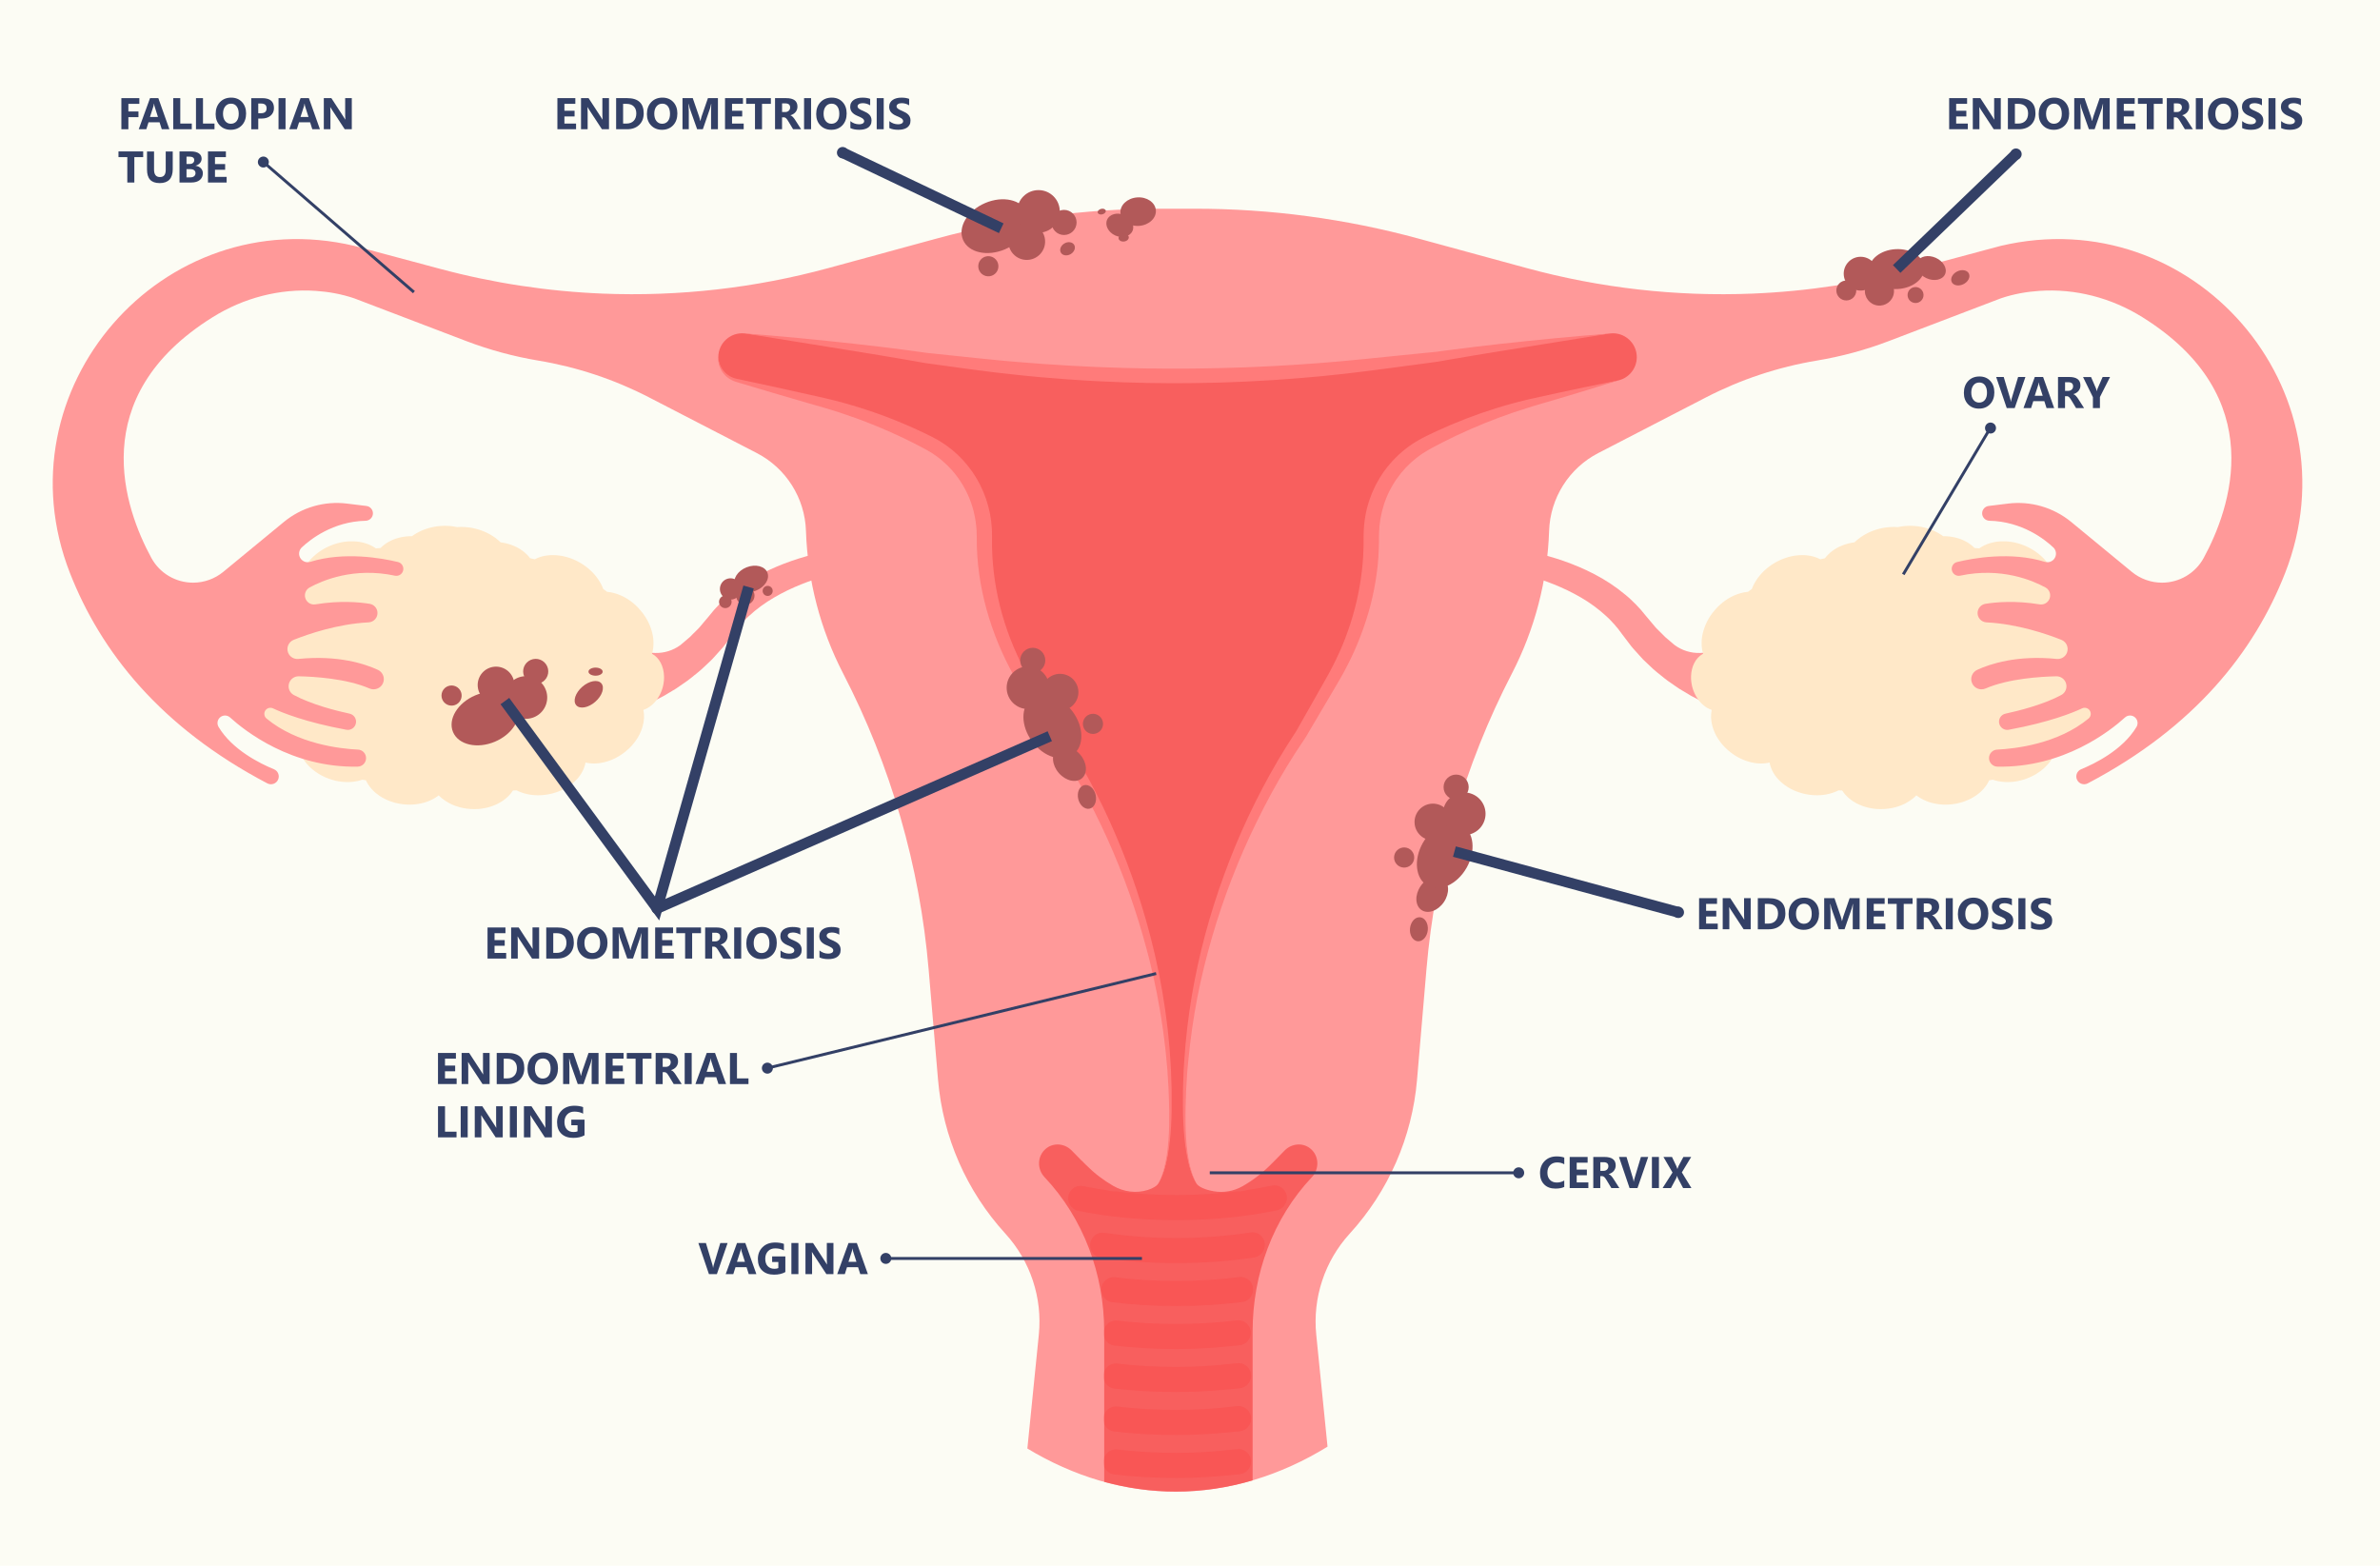 <?xml version="1.0" encoding="UTF-8"?><svg id="b" xmlns="http://www.w3.org/2000/svg" width="1045.98" height="688.11" viewBox="0 0 1045.98 688.11"><defs><style>.d{fill:#b25959;}.e{fill:#fcfcf4;}.f{fill:#f85f5e;}.g{fill:red;opacity:.1;}.h{fill:#334066;}.i{fill:#ff7b7a;}.j{fill:none;stroke:#334066;stroke-miterlimit:10;stroke-width:4.73px;}.k{fill:#ffe8c8;}.l{fill:#f99;}</style></defs><g id="c"><rect class="e" x="0" width="1045.98" height="688.11"/><path class="l" d="M387.69,244.68l-.21-5.35s-.07,0-.19,0v-.04s-.18,0-.53.01c-.34.01-.83.03-1.48.06-1.28.06-3.13.18-5.48.4-4.69.45-11.35,1.29-19.24,3.12-7.88,1.85-17.04,4.66-26.3,9.49-4.63,2.41-9.24,5.39-13.56,9.01l-1.62,1.37-1.55,1.47c-1.06.96-2.03,2.03-3.01,3.09l-.74.8-.69.84-1.39,1.69-2.37,2.81-1.25,1.49c-.42.48-.84,1.04-1.24,1.4l-2.41,2.39-1.19,1.2-1.35,1.15c-.9.76-1.79,1.53-2.68,2.29-.06.05-.15.12-.28.21-3.27,2.37-7.14,3.49-10.98,3.4,0,0,0,0,0,0-.97-.02-1.94-.12-2.89-.3-.35-.07-.69-.15-1.03-.23-.02,0-.04,0-.05-.01-.67-.18-1.34-.39-1.99-.64-.04-.01-.07-.03-.11-.04-.63-.25-1.25-.54-1.86-.86-.06-.03-.11-.06-.17-.09-.3-.16-.59-.33-.88-.51,0,0,0,0,0,0-.28-.17-.56-.36-.83-.55-.07-.05-.14-.1-.2-.14-.27-.19-.54-.39-.8-.6,0,0,0,0,0,0l-15.22-12.23-8.21-6.59h0l-.05.07-.13-.11-19.33,26.11h0l2.86,3.58,6.65,8.31c-.23,0-.45-.01-.64-.02-.02,0-.04,0-.05,0-.54,0-.95-.02-1.23-.02-.28,0-.42,0-.42,0l-.2,11.51-.1,5.75s.05,0,.15,0c.01,0,.02,0,.04,0v.03s0,0,0,0c0,0,.72-.02,2.08-.06.26-.01.56-.02.87-.03.29,0,.6-.02.92-.03.23-.01.46-.03.7-.05.35-.03.72-.06,1.11-.09.44-.03.9-.07,1.39-.11.27-.02.54-.04.82-.06.19-.02.38-.04.58-.06.68-.07,1.39-.16,2.13-.25l.57,4.87h.18s0,.03,0,.03l21.65-.74,5.14-7.32c2.35-3.35,5.51-6.03,9.11-7.98.02,0,.03-.01.05-.02,1.01-.52,2.03-1.03,3.04-1.58,0,0,0,0,0-.01.12-.07.24-.13.36-.19,1.11-.66,2.23-1.33,3.36-2.01.56-.34,1.13-.68,1.7-1.02.56-.35,1.1-.75,1.66-1.13,1.1-.76,2.21-1.54,3.32-2.31,1.12-.76,2.14-1.68,3.23-2.53,1.06-.88,2.17-1.69,3.18-2.64,1.01-.95,2.03-1.91,3.04-2.86l1.52-1.45,1.47-1.62c.97-1.08,1.95-2.17,2.93-3.26.53-.56.86-1.06,1.27-1.58l1.18-1.55,2.49-3.28,1.02-1.37.51-.69.55-.65c.74-.87,1.45-1.76,2.27-2.57l1.18-1.24,1.26-1.18c3.37-3.12,7.12-5.85,11.03-8.13,7.82-4.59,16.04-7.61,23.23-9.66,7.21-2.05,13.42-3.15,17.75-3.78,2.17-.31,3.88-.5,5.03-.61,1.12-.1,1.72-.15,1.72-.15l-.15-3.74h0Z"/><path class="k" d="M289.99,305.34s.04-.07.05-.11c.08-.16.16-.32.23-.48.02-.05.05-.1.07-.15.07-.15.13-.3.2-.46.03-.06.05-.12.08-.19.06-.15.12-.3.17-.45.03-.07.05-.14.08-.21.06-.16.11-.31.16-.47.02-.06.04-.13.06-.19.07-.22.13-.45.2-.68.06-.21.11-.42.15-.62.02-.07.03-.14.04-.21.03-.14.06-.28.08-.41.02-.08.03-.17.04-.25.02-.12.04-.24.06-.37.01-.09.03-.18.04-.27.02-.11.03-.23.04-.34.01-.1.02-.19.03-.29,0-.11.02-.21.03-.32,0-.1.01-.2.02-.3,0-.1,0-.19.01-.29,0-.11,0-.22.01-.32,0-.08,0-.16,0-.24,0-.12,0-.24,0-.36,0-.04,0-.09,0-.13-.12-4.36-2.05-8.12-5.16-9.83-.02-.01-.04-.02-.06-.03-.03-.02-.06-.03-.09-.05,0,0,0,0,0,0,.06-.2.12-.39.17-.59.02-.1.05-.19.07-.29.03-.13.06-.27.09-.4.02-.1.04-.19.06-.29.04-.21.08-.42.11-.64.01-.08.02-.17.03-.25.02-.15.04-.3.05-.46.01-.1.02-.2.03-.3.01-.16.02-.31.03-.47,0-.09.01-.17.01-.26,0-.22.01-.45.01-.68,0-.1,0-.19,0-.29,0-.16,0-.32-.01-.47,0-.1,0-.19-.01-.29-.01-.23-.03-.47-.05-.7,0-.07-.02-.14-.02-.21-.02-.19-.04-.37-.07-.56-.01-.1-.03-.19-.04-.29-.03-.18-.06-.36-.09-.54-.01-.07-.03-.15-.04-.22-.05-.24-.1-.49-.16-.73-.02-.08-.04-.16-.06-.25-.04-.18-.09-.36-.14-.55-.02-.09-.05-.17-.07-.26-.07-.25-.14-.5-.23-.75-.01-.04-.03-.08-.04-.12-.07-.22-.15-.44-.23-.65-.03-.08-.06-.16-.09-.25-.07-.2-.15-.4-.23-.6-.03-.06-.05-.12-.07-.18-.11-.25-.22-.5-.33-.75-.03-.07-.06-.13-.09-.2-.09-.2-.19-.39-.29-.59-.04-.07-.07-.15-.11-.22-.13-.25-.26-.5-.4-.75,0-.02-.02-.03-.03-.05-.13-.24-.27-.47-.42-.71-.04-.07-.09-.14-.13-.21-.12-.2-.25-.4-.38-.59-.04-.05-.07-.11-.11-.16-.16-.24-.33-.49-.51-.73-.04-.06-.08-.11-.12-.16-.14-.19-.29-.38-.44-.57-.05-.07-.1-.13-.16-.2-.19-.24-.38-.47-.58-.71-.2-.24-.41-.47-.62-.7-.03-.04-.07-.07-.1-.11-.2-.21-.4-.42-.6-.63-.04-.04-.08-.08-.13-.13-.2-.2-.41-.4-.62-.6-.03-.03-.07-.06-.1-.09-.2-.18-.4-.36-.6-.53-.03-.03-.06-.06-.09-.08-.21-.18-.42-.35-.63-.52-.06-.05-.12-.09-.17-.14-.2-.16-.41-.31-.61-.46-.07-.05-.14-.1-.2-.15-.19-.14-.38-.27-.58-.4-.08-.05-.15-.1-.23-.15-.16-.11-.32-.21-.48-.31-.08-.05-.16-.1-.25-.15-.19-.11-.38-.22-.57-.33-.1-.06-.2-.12-.31-.17-.18-.1-.36-.2-.54-.29-.11-.06-.23-.12-.35-.17-.11-.05-.21-.1-.32-.15-.2-.09-.39-.18-.59-.27-.09-.04-.17-.07-.26-.11-.28-.12-.55-.23-.83-.33-.02,0-.03-.01-.05-.02-.15-.06-.3-.11-.46-.16-.03-.01-.06-.02-.1-.03-.28-.09-.56-.18-.84-.26-.03,0-.06-.02-.09-.03-1.11-.31-2.22-.52-3.31-.62-.26-.19-.52-.39-.78-.58-.07-.05-.14-.1-.22-.16-.23-.17-.46-.33-.69-.5,0,0,0,0,0,0-.1-.27-.21-.54-.32-.81-.02-.05-.04-.1-.07-.15-.1-.22-.19-.44-.3-.66-.03-.07-.07-.14-.11-.21-.1-.2-.19-.39-.3-.58-.04-.08-.09-.16-.14-.25-.1-.18-.2-.36-.31-.54-.05-.09-.11-.18-.17-.27-.1-.17-.21-.34-.32-.51-.06-.09-.13-.19-.19-.28-.11-.16-.22-.32-.34-.48-.07-.1-.14-.19-.21-.29-.11-.15-.23-.31-.35-.46-.08-.1-.16-.2-.24-.3-.12-.15-.24-.29-.37-.44-.09-.1-.17-.2-.26-.3-.13-.14-.25-.28-.38-.42-.09-.1-.18-.2-.28-.3-.13-.14-.27-.27-.4-.4-.1-.1-.2-.19-.3-.29-.14-.13-.28-.26-.42-.39-.1-.09-.21-.19-.31-.28-.14-.13-.29-.25-.44-.38-.11-.09-.22-.18-.33-.27-.15-.12-.31-.25-.47-.37-.11-.09-.22-.17-.33-.26-.17-.12-.34-.24-.51-.36-.11-.08-.22-.16-.33-.24-.19-.13-.38-.26-.58-.38-.1-.06-.19-.13-.29-.19-.29-.18-.58-.36-.88-.53,0,0-.01,0-.02-.01-.27-.15-.53-.3-.8-.44-.08-.04-.15-.08-.23-.12-.21-.11-.43-.22-.64-.32-.06-.03-.13-.06-.19-.09-.27-.13-.54-.25-.81-.36-.06-.03-.12-.05-.18-.08-.22-.09-.43-.18-.65-.26-.08-.03-.16-.06-.24-.09-.25-.09-.5-.19-.75-.27-.02,0-.05-.02-.07-.02-.27-.09-.54-.18-.81-.26-.08-.02-.16-.05-.24-.07-.21-.06-.42-.12-.63-.17-.07-.02-.15-.04-.22-.06-.27-.07-.53-.13-.8-.19-.06-.01-.13-.02-.19-.04-.21-.04-.42-.08-.64-.12-.09-.02-.17-.03-.26-.04-.23-.04-.45-.07-.68-.1-.05,0-.09-.01-.14-.02-.26-.03-.52-.06-.78-.08-.08,0-.17-.01-.25-.02-.19-.02-.38-.03-.58-.04-.08,0-.16,0-.25-.01-.25-.01-.51-.02-.76-.02-.07,0-.13,0-.2,0-.2,0-.39,0-.59.01-.09,0-.18,0-.27.01-.19,0-.39.02-.58.04-.06,0-.13,0-.19.01-.24.02-.48.05-.72.08-.09.01-.17.02-.26.04-.17.02-.34.05-.51.08-.09.01-.17.03-.26.04-.17.03-.33.06-.5.1,0,0,0,0-.01,0-.06.01-.12.02-.17.04-.06.01-.13.03-.19.05-.04.01-.09.02-.13.03-.02,0-.04.01-.07.02-.11.03-.21.05-.32.08-.09.02-.17.05-.26.07-.13.04-.26.08-.39.12-.04.01-.08.03-.12.04-.06.02-.12.04-.18.06-.07.02-.14.05-.22.08-.05.02-.11.04-.16.06-.08.03-.17.06-.25.1-.05.02-.11.04-.16.06-.04.02-.07.03-.11.05-.11.05-.22.09-.32.14-.04.02-.08.03-.12.05-.06.03-.12.06-.18.08-.06.03-.13.06-.19.09-.07.03-.14.07-.21.1-.06.03-.13.06-.19.1,0,0,0,0,0,0,0,0,0,0,0,0-.67-.16-1.35-.32-2.04-.46-.21-.29-.43-.57-.67-.84-.03-.03-.05-.06-.08-.09-.11-.12-.22-.24-.33-.36-.04-.04-.08-.08-.12-.12-.36-.38-.74-.74-1.14-1.08-.04-.04-.09-.08-.13-.11-.12-.1-.25-.2-.37-.3-.06-.04-.11-.09-.17-.13-.4-.31-.83-.61-1.27-.89-.07-.05-.15-.09-.22-.14-.13-.08-.25-.16-.38-.23-.08-.05-.17-.1-.26-.15-.13-.07-.25-.14-.39-.21-.19-.1-.38-.2-.58-.3-.12-.06-.25-.12-.37-.17-.11-.05-.22-.1-.33-.15-.12-.05-.25-.11-.37-.16-.12-.05-.25-.1-.38-.15-.11-.05-.23-.09-.34-.14-.22-.08-.45-.16-.67-.24-.11-.04-.22-.07-.33-.11-.15-.05-.3-.1-.45-.14-.11-.03-.22-.07-.34-.1-.17-.05-.35-.09-.52-.14-.09-.02-.18-.05-.27-.07-.25-.06-.51-.12-.77-.17-.1-.02-.19-.04-.29-.06-.18-.04-.37-.07-.56-.1-.1-.02-.2-.03-.3-.05-.19-.03-.39-.06-.58-.08-.13-.13-.27-.26-.41-.39-.03-.02-.05-.05-.08-.07-.2-.18-.4-.36-.6-.53-.04-.03-.07-.06-.11-.09-.2-.17-.4-.33-.6-.49-.04-.04-.09-.07-.13-.11-.2-.15-.4-.3-.61-.45-.05-.04-.11-.08-.16-.12-.2-.14-.4-.28-.61-.41-.07-.04-.13-.09-.2-.13-.2-.13-.4-.25-.61-.37-.08-.05-.15-.09-.23-.14-.2-.12-.4-.23-.6-.34-.09-.05-.17-.1-.26-.14-.2-.11-.4-.21-.6-.31-.1-.05-.19-.1-.29-.14-.2-.1-.4-.19-.6-.28-.1-.05-.21-.1-.31-.14-.2-.09-.4-.17-.61-.25-.11-.04-.22-.09-.33-.13-.2-.08-.41-.15-.62-.23-.11-.04-.23-.08-.34-.12-.22-.08-.45-.14-.67-.21-.11-.03-.21-.07-.32-.1-.31-.09-.63-.18-.94-.26-.02,0-.04-.01-.06-.02-.3-.08-.6-.14-.9-.21-.09-.02-.18-.04-.26-.05-.22-.05-.44-.09-.66-.13-.09-.02-.18-.03-.27-.05-.27-.05-.54-.09-.81-.12-.03,0-.05,0-.08-.01-.29-.04-.59-.07-.88-.1-.09,0-.18-.02-.27-.02-.21-.02-.42-.03-.63-.05-.1,0-.19-.01-.29-.02-.23-.01-.47-.02-.7-.02-.06,0-.12,0-.17,0-.28,0-.56,0-.83,0-.1,0-.2,0-.29,0-.19,0-.37.01-.56.02-.11,0-.22.01-.32.02-.1,0-.2.01-.29.02-.1-.02-.19-.04-.29-.06-.11-.02-.21-.04-.32-.06-.18-.04-.37-.07-.55-.1-.1-.02-.19-.03-.29-.05-.27-.04-.55-.08-.82-.12-.06,0-.12-.01-.17-.02-.23-.03-.46-.05-.7-.07-.1,0-.19-.02-.29-.02-.21-.02-.42-.03-.63-.04-.09,0-.18,0-.27-.01-.29-.01-.59-.02-.88-.02-.03,0-.05,0-.08,0-.27,0-.55,0-.82.01-.09,0-.18,0-.27.01-.22,0-.45.02-.67.04-.09,0-.18.01-.27.02-.31.02-.61.05-.92.08-.02,0-.04,0-.07,0-.32.04-.65.08-.97.13-.11.02-.22.04-.32.06-.23.04-.46.08-.69.12-.12.02-.24.05-.36.08-.22.05-.43.09-.65.14-.12.03-.23.06-.35.09-.21.05-.42.11-.63.16-.11.03-.22.06-.33.1-.21.06-.43.12-.63.19-.1.03-.2.07-.3.1-.21.07-.43.14-.64.22-.09.03-.18.07-.27.1-.22.08-.43.17-.64.25-.08.03-.16.07-.24.1-.22.09-.44.19-.65.29-.07.03-.14.07-.21.1-.22.11-.44.21-.66.33-.06.03-.12.06-.18.09-.22.12-.45.24-.66.36-.05.03-.1.06-.15.09-.23.13-.45.27-.67.4-.04.02-.08.05-.12.07-.23.14-.45.29-.67.44-.03.02-.06.04-.09.06-.15.11-.31.22-.46.33-.2,0-.39,0-.59,0-.1,0-.2,0-.31,0-.19,0-.38.01-.57.03-.1,0-.2.01-.29.02-.26.02-.52.04-.78.07-.09,0-.18.02-.27.03-.18.02-.36.04-.53.07-.12.02-.23.03-.35.05-.16.02-.31.05-.47.08-.11.02-.23.04-.34.06-.24.05-.47.09-.7.15-.12.03-.24.06-.36.09-.13.03-.26.07-.4.1-.13.03-.26.07-.39.11-.12.03-.23.07-.35.11-.13.04-.26.08-.39.12-.21.07-.41.14-.61.21-.14.05-.27.11-.41.16-.09.04-.18.07-.27.11-.14.06-.28.12-.41.18-.08.04-.16.07-.24.11-.47.22-.93.45-1.37.71-.06.04-.12.07-.19.11-.14.08-.28.16-.41.25-.05.03-.1.06-.14.09-.44.29-.87.59-1.28.92-.04.04-.09.07-.13.11-.13.1-.25.21-.37.32-.03.03-.06.05-.09.08-.27.24-.53.49-.78.74,0,0-.02,0-.03,0-.39.03-.78.06-1.16.1-.3.03-.59.05-.89.08,0,0,0,0,0,0,0,0,0,0,0,0-.06-.04-.12-.08-.17-.12-.06-.04-.13-.09-.19-.13-.06-.04-.12-.08-.18-.12-.06-.04-.11-.07-.17-.11-.04-.02-.07-.05-.11-.07-.1-.06-.2-.12-.3-.18-.04-.02-.07-.04-.11-.06-.05-.03-.1-.06-.15-.09-.08-.04-.16-.09-.24-.13-.05-.03-.1-.05-.15-.08-.07-.04-.13-.07-.2-.11-.06-.03-.11-.05-.17-.08-.04-.02-.08-.04-.11-.05-.12-.06-.25-.12-.37-.17-.08-.04-.17-.07-.25-.11-.1-.04-.2-.08-.3-.13-.02,0-.04-.02-.06-.03-.04-.02-.09-.03-.13-.05-.06-.02-.12-.05-.18-.07-.06-.02-.11-.04-.17-.06,0,0,0,0-.01,0-.16-.06-.32-.11-.48-.17-.08-.03-.17-.05-.25-.08-.16-.05-.32-.1-.49-.15-.08-.02-.17-.05-.25-.07-.23-.06-.46-.12-.7-.18-.06-.01-.12-.03-.18-.04-.19-.04-.38-.08-.57-.12-.09-.02-.18-.03-.27-.05-.19-.03-.38-.06-.58-.09-.06,0-.13-.02-.19-.03-.25-.03-.5-.06-.75-.09-.08,0-.16-.01-.25-.02-.19-.02-.38-.03-.58-.04-.08,0-.17-.01-.25-.01-.26-.01-.52-.02-.79-.02-.05,0-.09,0-.14,0-.23,0-.46,0-.69,0-.09,0-.17,0-.26,0-.21,0-.43.02-.65.03-.06,0-.13,0-.19.01-.27.02-.55.05-.82.08-.07,0-.15.02-.22.03-.21.03-.43.05-.64.08-.08.01-.17.02-.25.04-.28.04-.56.09-.84.14-.02,0-.05,0-.07.01-.26.05-.52.11-.78.17-.08.02-.17.04-.25.06-.23.05-.45.11-.68.17-.06.02-.13.03-.19.05-.28.08-.56.16-.85.25-.07.02-.13.04-.2.07-.23.07-.45.15-.68.23-.08.03-.16.06-.24.09-.28.1-.57.21-.85.33,0,0-.01,0-.02,0-.32.13-.64.27-.95.41-.11.05-.21.1-.31.15-.21.1-.42.2-.63.3-.12.06-.24.13-.36.19-.18.1-.37.19-.55.29-.12.07-.25.14-.37.21-.17.1-.34.2-.51.3-.12.07-.24.15-.36.23-.16.1-.33.21-.49.31-.12.08-.23.16-.35.24-.16.11-.32.22-.47.33-.11.08-.22.16-.33.25-.15.11-.3.23-.45.35-.11.08-.21.17-.32.26-.15.12-.29.24-.44.36-.1.09-.2.17-.3.26-.14.13-.28.25-.42.38-.09.09-.18.17-.28.26-.14.13-.27.27-.41.41-.09.09-.17.17-.25.26-.13.14-.27.29-.4.43-.08.09-.15.17-.23.26-.13.15-.26.3-.39.46-.07.08-.14.16-.2.25-.13.16-.25.33-.38.49-.06.08-.12.15-.17.23-.13.18-.25.36-.37.54-.04.07-.09.13-.14.2-.13.2-.26.4-.38.61-.03.05-.06.09-.09.14-.15.25-.29.5-.43.75,0,0,0,0,0,0,0,0,0,0,0,0-.25.13-.5.26-.75.4-.08.04-.16.08-.24.13-.29.15-.57.31-.85.47-1.59-.08-3.24.07-4.91.44,0,0,0,0,0,0-.31.07-.63.15-.94.23-.04.01-.08.02-.12.03-.28.08-.56.16-.84.25-.05.02-.11.03-.16.05-.28.09-.55.19-.83.29-.05.02-.1.04-.15.05-.31.12-.62.24-.93.38,0,0-.02,0-.03.01-.64.28-1.28.59-1.91.93-.08.04-.16.09-.23.13-.23.13-.45.26-.68.39-.1.06-.21.13-.31.19-.2.12-.4.25-.59.38-.11.07-.22.15-.33.22-.19.13-.38.26-.57.4-.11.08-.22.16-.32.24-.2.15-.4.3-.59.46-.09.07-.19.14-.28.22-.28.23-.56.47-.84.71,0,0,0,0,0,0-.23.2-.45.41-.67.62-.06.06-.12.12-.18.18-.17.17-.34.34-.51.51-.05.05-.1.1-.14.15-.21.21-.41.43-.6.65-.04.05-.09.1-.13.15-.16.18-.31.36-.46.53-.05.06-.11.13-.16.19-.17.21-.34.43-.51.64-.01.01-.02.03-.03.04-.17.23-.34.46-.5.69-.05.07-.1.14-.14.21-.12.18-.24.36-.36.54-.04.06-.08.12-.12.19-.15.23-.29.47-.43.7-.03.06-.07.12-.1.17-.11.19-.21.37-.31.56-.04.08-.08.16-.13.23-.11.2-.21.41-.31.62-.02.04-.04.08-.06.12-.11.24-.22.47-.33.71-.04.08-.07.16-.11.25-.07.17-.14.35-.21.52-.03.08-.06.16-.09.24-.09.23-.17.47-.25.7-.02.07-.05.15-.07.22-.06.17-.11.35-.16.52-.03.09-.05.19-.08.28-.05.18-.1.36-.14.54-.02.07-.04.14-.05.2-.05.23-.1.46-.15.69-.02.09-.04.19-.05.28-.03.16-.05.31-.08.47-.01.09-.03.19-.04.28-.03.22-.06.45-.08.67,0,.09-.01.17-.02.26-.01.16-.02.31-.03.47,0,.1-.01.2-.01.31,0,.15,0,.31-.01.46,0,.09,0,.17,0,.26,0,.22,0,.43.02.64,0,.1.01.2.02.3,0,.14.02.28.03.41,0,.1.02.2.03.3.02.21.05.41.08.61-.03.01-.06.02-.1.04-.02,0-.04.02-.06.02-3.32,1.26-5.74,4.73-6.46,9.03,0,.04-.02.09-.02.13-.02.12-.03.24-.05.36-.01.08-.02.16-.03.24-.01.11-.02.22-.03.32,0,.1-.02.19-.03.29,0,.1-.01.2-.02.3,0,.11-.01.21-.02.32,0,.1,0,.19-.01.29,0,.11,0,.23,0,.34,0,.09,0,.18,0,.28,0,.12,0,.25,0,.37,0,.09,0,.17,0,.26,0,.14.02.28.03.42,0,.07,0,.14.02.21.02.21.04.42.07.64.03.24.06.47.1.7.01.07.03.14.04.2.03.16.06.33.09.49.02.07.03.15.05.22.03.16.07.31.11.46.02.07.03.13.05.2.04.16.09.32.13.48.02.05.03.11.05.16.05.17.11.34.16.51.01.04.03.08.04.11.07.19.13.37.2.55,0,.02.01.03.02.05,1.26,3.18,3.42,5.65,5.96,6.88,0,.02.01.04.02.06-.79,2.18-1,4.63-.66,7.16,0,.01,0,.03,0,.04.07.52.17,1.04.29,1.56.01.05.02.1.04.15.11.48.25.97.4,1.45.03.09.06.18.09.27.04.14.09.27.14.41.07.19.14.38.21.58.04.12.09.23.14.35.05.12.1.25.15.37.05.11.09.22.14.33.09.21.19.41.29.62.04.09.09.17.13.26.08.15.16.31.24.46.05.09.09.17.14.26.12.22.24.43.37.65.04.06.07.12.11.18.11.18.22.35.33.53.05.07.09.14.14.21.15.22.29.44.45.66.03.04.05.07.08.11.14.2.28.39.43.58.05.06.09.12.14.18.17.22.35.44.53.66.01.02.03.03.04.05.17.21.35.41.53.61.05.05.1.11.15.16.2.22.39.43.6.64.2.21.41.42.62.62.05.05.1.09.15.14.21.2.42.39.63.58.02.02.04.03.06.05.2.17.4.34.6.51.05.04.11.09.16.13.21.17.43.34.65.51.04.03.08.06.11.08.19.14.38.28.57.41.06.04.11.08.17.12.22.15.44.3.66.44.05.03.11.07.16.1.18.11.36.23.55.33.06.04.12.07.19.11.22.13.43.25.65.36.07.04.14.07.21.11.17.09.35.18.52.26.07.03.14.07.21.1.21.1.43.2.64.29.08.04.17.07.25.11.16.07.32.13.49.2.08.03.15.06.23.09.21.08.42.15.63.23.1.03.19.07.29.1.15.05.3.1.45.14.13.04.26.08.38.11.16.04.32.09.47.13.11.03.22.05.32.08.14.03.28.06.42.09.16.03.31.06.47.09.13.02.25.05.38.07.12.02.23.04.35.05.13.02.26.03.39.05.17.02.34.04.51.05.11,0,.22.02.33.03.12,0,.24.02.36.02.13,0,.26,0,.38.01.17,0,.34,0,.51,0,.1,0,.2,0,.3,0,.12,0,.24,0,.36-.01.17,0,.35-.02.52-.04,0,0,0,0,0,0,0,0,0,0,0,0,.03.02.06.04.09.06,0,0,0,0,0,0,0,.03,0,.06,0,.09,0,.2.02.39.04.59,0,.08.02.16.03.24.02.15.04.3.06.44.01.09.03.18.04.26.03.15.05.29.08.43.02.08.03.17.05.25.04.17.08.35.13.52.01.05.03.1.04.16.06.22.13.44.2.66.02.07.05.15.08.22.05.15.11.3.17.45.03.09.07.17.1.26.06.14.12.28.18.42.04.08.07.17.11.25.07.15.15.3.22.45.03.07.07.13.1.2.11.21.23.42.35.63.03.05.07.11.1.16.09.16.19.32.29.47.05.08.1.15.15.23.09.13.18.27.27.4.06.08.11.16.17.24.1.14.2.27.3.41.05.07.1.14.16.21.16.2.31.39.48.59.02.02.03.04.05.06.15.18.31.36.48.53.06.07.12.13.18.19.12.13.24.25.37.38.07.07.14.14.21.21.13.12.25.24.38.36.07.06.14.13.21.19.16.14.32.28.49.42.04.04.08.07.13.11.21.17.42.34.64.51.06.05.13.1.19.15.16.12.32.24.48.35.08.06.17.12.25.17.15.11.31.21.46.31.08.06.17.11.25.17.17.11.35.22.52.33.07.04.14.08.21.13.24.15.49.29.75.43.05.03.11.06.16.08.2.11.41.22.62.32.09.05.18.09.27.13.18.09.35.17.53.25.1.04.2.09.29.13.19.08.38.16.57.24.09.04.18.07.27.11.28.11.55.22.84.32,0,0,0,0,0,0,.32.11.63.22.95.32.09.03.19.05.28.08.22.07.45.14.67.2.11.03.22.05.32.08.21.05.42.11.63.16.11.02.22.05.33.07.21.04.42.09.63.13.1.02.21.04.31.05.21.04.43.07.64.1.1.01.19.03.29.04.22.03.44.06.66.08.09,0,.18.02.27.02.23.02.45.04.68.05.08,0,.16,0,.24.01.23.01.47.02.7.03.07,0,.14,0,.2,0,.24,0,.48,0,.72,0,.06,0,.12,0,.17,0,.25,0,.5-.02.75-.03.05,0,.09,0,.14-.01.26-.02.51-.04.77-.07.04,0,.07,0,.11-.01.26-.03.52-.06.78-.1.03,0,.05,0,.08-.01.27-.04.53-.09.8-.14.02,0,.04,0,.06-.01.27-.05.54-.11.8-.18.01,0,.02,0,.03,0,.27-.07.54-.14.8-.22,0,0,0,0,.01,0,.26-.08.52-.16.77-.25.53.12,1.06.21,1.59.28.3.66.65,1.31,1.06,1.93,0,0,0,.01.01.02.41.62.87,1.21,1.37,1.79.02.02.04.04.06.07.36.4.74.79,1.15,1.16.03.03.07.06.1.1.12.11.25.22.37.33.05.04.1.08.15.12.39.33.8.65,1.22.95.08.06.16.11.24.17.12.08.24.16.36.24.1.06.19.13.29.19.17.11.35.22.53.33.13.08.25.15.38.22.11.06.22.12.33.18.12.07.25.13.37.2.1.05.21.11.32.16.19.1.39.19.58.28.1.05.2.09.29.13.17.08.34.15.51.22.1.04.2.08.29.12.17.07.34.13.51.2.09.03.17.07.26.1.25.09.5.18.75.26.07.02.15.05.22.07.2.06.39.12.59.18.09.03.18.05.27.08.22.06.44.12.66.17.06.01.11.03.17.04.27.06.55.12.83.18.08.02.16.03.24.05.21.04.43.08.64.11.09.01.17.03.26.04.28.04.57.08.85.12,0,0,.01,0,.02,0,0,0,0,0,.01,0,.29.03.58.06.87.09.05,0,.1,0,.16.01.28.02.55.04.83.05.06,0,.12,0,.18,0,.28,0,.55.02.83.02.04,0,.08,0,.12,0,.25,0,.51,0,.76-.01.05,0,.1,0,.15,0,.26-.01.52-.03.78-.05.07,0,.14-.01.21-.02.25-.02.5-.04.75-.07.07,0,.14-.02.22-.03.22-.03.43-.06.64-.09.08-.01.16-.02.24-.04.21-.03.42-.07.62-.11.09-.02.18-.03.27-.05.22-.04.43-.09.64-.14.1-.02.2-.05.3-.07.17-.04.34-.09.51-.13.13-.04.27-.08.4-.11.13-.04.26-.08.39-.12.14-.05.29-.09.43-.14.14-.05.28-.1.42-.15.12-.04.24-.09.36-.14.11-.04.22-.09.33-.13.18-.07.36-.15.53-.23.08-.03.15-.07.23-.1.21-.1.42-.2.63-.3.06-.03.12-.06.18-.09.4-.21.8-.43,1.18-.66.03-.02.07-.04.1-.06.22-.14.44-.28.66-.43.03-.02.07-.05.1-.07.24-.17.48-.34.71-.52.21.22.43.43.65.63.01.01.03.02.04.04.22.2.44.39.67.58.01.01.02.02.04.03.96.79,2.04,1.51,3.21,2.13.04.02.08.04.12.06.24.13.49.25.74.37.06.03.12.06.19.09.24.11.48.21.72.32.07.03.13.06.2.08.26.1.52.2.78.3.05.02.1.04.16.06.64.22,1.29.42,1.96.59.07.02.15.03.22.05.25.06.51.12.77.18.11.02.22.04.33.07.23.04.45.09.68.12.12.02.25.04.37.06.22.03.45.06.68.09.13.02.25.03.38.04.24.03.49.05.74.06.11,0,.22.02.33.03.36.02.71.04,1.08.05,0,0,.01,0,.02,0,.29,0,.57,0,.86,0,.09,0,.18,0,.26,0,.22,0,.43-.01.65-.02.08,0,.16,0,.24-.01.28-.02.56-.04.84-.06.06,0,.12-.01.18-.02.22-.02.45-.05.67-.08.09-.01.19-.03.28-.04.2-.03.41-.06.61-.1.08-.01.15-.02.23-.04.26-.05.52-.1.78-.15.09-.02.18-.04.27-.06.18-.04.35-.08.53-.13.1-.03.21-.05.31-.08.18-.05.36-.1.54-.15.11-.03.21-.06.32-.09.21-.06.41-.13.61-.2.11-.04.23-.08.34-.12.13-.05.26-.1.39-.15.12-.04.24-.09.35-.14.14-.05.27-.11.4-.17.19-.08.39-.17.58-.25.1-.05.21-.1.31-.15.13-.06.26-.13.39-.19.09-.04.17-.09.26-.13.46-.24.91-.5,1.34-.77.05-.03.11-.07.16-.1.14-.09.28-.18.42-.28.04-.03.08-.05.11-.08.45-.32.88-.65,1.29-.99.02-.02.05-.04.07-.06.58-.5,1.11-1.02,1.6-1.58,0,0,.01-.01.02-.02.49-.56.93-1.15,1.32-1.76.53,0,1.07-.02,1.62-.06.24.12.49.24.73.35,0,0,0,0,0,0,.25.11.51.22.77.33,0,0,.02,0,.03.01.25.1.51.2.77.29.02,0,.03.01.05.02.25.09.51.17.77.25.03,0,.05.02.08.02.25.07.51.14.76.21.04,0,.07.02.11.03.25.06.5.12.75.17.05,0,.09.02.14.03.24.05.49.09.74.14.06,0,.11.02.17.03.24.04.48.07.72.1.07,0,.14.02.2.03.23.03.46.05.7.07.08,0,.16.01.24.02.23.02.45.03.68.04.09,0,.18,0,.27.01.22,0,.44,0,.66.01.1,0,.2,0,.29,0,.21,0,.43,0,.65-.02.11,0,.21,0,.32-.01.21,0,.42-.03.64-.04.11,0,.22-.01.33-.02.21-.02.43-.04.64-.07.11-.01.22-.02.33-.04.23-.03.46-.07.7-.1.1-.02.19-.03.29-.04.33-.06.66-.12.99-.19,0,0,0,0,.01,0,.29-.06.58-.13.87-.2.09-.02.19-.05.28-.07.2-.05.4-.1.59-.16.1-.03.21-.06.31-.09.19-.06.38-.12.56-.18.1-.03.19-.06.29-.09.22-.07.44-.15.66-.23.06-.02.11-.04.17-.06.27-.1.54-.21.8-.32.07-.03.14-.06.22-.09.19-.08.38-.17.57-.25.09-.04.18-.09.27-.13.17-.08.34-.16.5-.25.09-.05.18-.09.26-.14.18-.09.36-.19.53-.29.07-.04.14-.07.2-.11.24-.14.47-.28.7-.42.04-.03.09-.06.13-.08.19-.12.37-.24.55-.36.08-.05.15-.1.23-.16.15-.1.29-.21.44-.31.08-.06.16-.11.23-.17.14-.11.29-.22.43-.33.07-.05.13-.11.2-.16.19-.16.38-.32.57-.48,0,0,.02-.02.03-.03.19-.17.38-.35.56-.52.06-.06.12-.12.18-.17.12-.12.25-.25.37-.37.06-.07.13-.14.19-.2.11-.12.22-.25.33-.37.06-.07.12-.13.18-.2.12-.15.24-.29.36-.44.04-.05.07-.09.11-.14.15-.19.3-.39.44-.58.04-.06.08-.12.12-.18.1-.14.2-.29.29-.43.05-.08.1-.15.14-.23.08-.13.16-.26.24-.4.05-.08.09-.16.13-.23.08-.14.16-.29.23-.43.03-.07.07-.13.1-.2.1-.21.2-.42.29-.63.02-.05.04-.1.06-.15.07-.17.14-.33.2-.5.03-.08.06-.16.09-.24.05-.14.1-.28.14-.42.03-.09.05-.17.08-.26.04-.14.08-.28.12-.43.02-.08.04-.16.06-.24.04-.19.08-.38.12-.57,0-.03.01-.07.02-.1.02-.01.05-.03.07-.04.01,0,.02-.01.03-.02,0,0,0,0,0,0,.17.04.34.07.51.11.12.02.24.04.35.06.1.02.2.03.3.05.17.03.34.05.51.07.13.01.25.03.38.04.12.01.24.02.36.03.11,0,.22.01.33.02.17,0,.35.01.52.02.13,0,.26,0,.39,0,.12,0,.23,0,.35,0,.13,0,.26,0,.39-.01.16,0,.32-.02.48-.03.14,0,.28-.02.43-.03.11-.01.22-.02.33-.03.16-.02.32-.04.49-.06.13-.02.26-.04.39-.06.16-.02.31-.05.47-.08.1-.02.2-.04.3-.06.22-.04.43-.09.65-.14.08-.02.16-.04.24-.06.17-.04.34-.08.51-.13.09-.02.18-.05.27-.07.23-.06.45-.13.68-.2.07-.02.15-.05.22-.07.18-.06.37-.12.55-.19.07-.03.15-.05.22-.08.23-.09.46-.18.7-.27.07-.03.13-.06.2-.08.2-.08.39-.17.58-.25.06-.03.12-.05.18-.08.24-.11.47-.22.71-.34.06-.03.13-.06.19-.1.21-.11.41-.22.62-.33.04-.02.09-.05.13-.07.24-.13.47-.27.71-.41.06-.04.12-.07.18-.11.22-.14.44-.27.66-.42.02-.02.05-.03.07-.05.24-.16.47-.32.7-.49.06-.04.11-.08.17-.12.23-.17.47-.35.7-.53.23-.18.46-.37.68-.55.06-.05.11-.1.17-.14.2-.18.41-.35.6-.53.02-.01.03-.03.05-.04.21-.19.41-.39.61-.58.06-.05.11-.11.17-.16.17-.17.34-.34.5-.51.03-.03.06-.07.1-.1.18-.2.36-.39.53-.59.06-.07.11-.13.17-.2.13-.16.27-.32.39-.48.05-.06.09-.11.14-.17.15-.2.3-.39.45-.59.06-.08.12-.16.18-.24.1-.14.2-.28.29-.42.06-.08.11-.16.17-.24.13-.19.25-.38.37-.57.06-.1.13-.21.19-.31.07-.11.13-.23.2-.34.06-.11.13-.22.19-.33.1-.18.2-.36.29-.54.07-.13.13-.26.19-.39.04-.08.08-.16.12-.25.22-.46.42-.92.6-1.39.02-.05.04-.09.05-.14.19-.5.36-1.01.5-1.52,0-.01,0-.02.01-.04.69-2.46.81-4.92.33-7.19,0-.02.02-.04.03-.06,2.69-.87,5.17-3.02,6.85-6,0-.01.02-.03.03-.04.1-.17.19-.34.28-.52Z"/><path class="l" d="M647.33,244.68l.21-5.35s.07,0,.19,0v-.04s.18,0,.53.01c.34.01.83.03,1.48.06,1.28.06,3.13.18,5.48.4,4.69.45,11.35,1.29,19.24,3.12,7.88,1.85,17.04,4.66,26.3,9.49,4.63,2.41,9.24,5.39,13.56,9.01l1.62,1.37,1.55,1.47c1.06.96,2.03,2.03,3.01,3.09l.74.8.69.84,1.39,1.69,2.37,2.81,1.25,1.49c.42.48.84,1.04,1.24,1.4l2.41,2.39,1.19,1.2,1.35,1.15c.9.76,1.79,1.53,2.68,2.29.06.05.15.12.28.21,3.27,2.37,7.14,3.49,10.98,3.4,0,0,0,0,0,0,.97-.02,1.94-.12,2.89-.3.35-.07.69-.15,1.03-.23.02,0,.04,0,.05-.01.67-.18,1.34-.39,1.99-.64.04-.01.07-.03.11-.04.63-.25,1.25-.54,1.86-.86.06-.03.11-.06.17-.09.3-.16.59-.33.88-.51,0,0,0,0,0,0,.28-.17.56-.36.83-.55.07-.05.14-.1.2-.14.27-.19.54-.39.8-.6,0,0,0,0,0,0l15.22-12.23,8.21-6.59h0l.05.07.13-.11,19.33,26.11h0l-2.86,3.58-6.65,8.31c.23,0,.45-.01.64-.02.02,0,.04,0,.05,0,.54,0,.95-.02,1.23-.02.28,0,.42,0,.42,0l.2,11.51.1,5.75s-.05,0-.15,0c-.01,0-.02,0-.04,0v.03s0,0,0,0c0,0-.72-.02-2.08-.06-.26-.01-.56-.02-.87-.03-.29,0-.6-.02-.92-.03-.23-.01-.46-.03-.7-.05-.35-.03-.72-.06-1.11-.09-.44-.03-.9-.07-1.39-.11-.27-.02-.54-.04-.82-.06-.19-.02-.38-.04-.58-.06-.68-.07-1.39-.16-2.13-.25l-.57,4.87h-.18s0,.03,0,.03l-21.65-.74-5.14-7.32c-2.35-3.35-5.51-6.03-9.11-7.98-.02,0-.03-.01-.05-.02-1.01-.52-2.03-1.03-3.04-1.58,0,0,0,0,0-.01-.12-.07-.24-.13-.36-.19-1.11-.66-2.23-1.33-3.36-2.01-.56-.34-1.13-.68-1.7-1.02-.56-.35-1.1-.75-1.66-1.13-1.1-.76-2.21-1.54-3.32-2.31-1.12-.76-2.14-1.68-3.23-2.53-1.06-.88-2.17-1.69-3.18-2.64-1.01-.95-2.03-1.91-3.04-2.86l-1.52-1.45-1.47-1.62c-.97-1.08-1.95-2.17-2.93-3.26-.53-.56-.86-1.06-1.27-1.58l-1.18-1.55-2.49-3.28-1.02-1.37-.51-.69-.55-.65c-.74-.87-1.45-1.76-2.27-2.57l-1.18-1.24-1.26-1.18c-3.37-3.12-7.12-5.85-11.03-8.13-7.82-4.59-16.04-7.61-23.23-9.66-7.21-2.05-13.42-3.15-17.75-3.78-2.17-.31-3.88-.5-5.03-.61-1.12-.1-1.72-.15-1.72-.15l.15-3.74h0Z"/><path class="k" d="M745.04,305.34s-.04-.07-.05-.11c-.08-.16-.16-.32-.23-.48-.02-.05-.05-.1-.07-.15-.07-.15-.13-.3-.2-.46-.03-.06-.05-.12-.08-.19-.06-.15-.12-.3-.17-.45-.03-.07-.05-.14-.08-.21-.06-.16-.11-.31-.16-.47-.02-.06-.04-.13-.06-.19-.07-.22-.13-.45-.2-.68-.06-.21-.11-.42-.15-.62-.02-.07-.03-.14-.04-.21-.03-.14-.06-.28-.08-.41-.02-.08-.03-.17-.04-.25-.02-.12-.04-.24-.06-.37-.01-.09-.03-.18-.04-.27-.02-.11-.03-.23-.04-.34-.01-.1-.02-.19-.03-.29,0-.11-.02-.21-.03-.32,0-.1-.01-.2-.02-.3,0-.1,0-.19-.01-.29,0-.11,0-.22-.01-.32,0-.08,0-.16,0-.24,0-.12,0-.24,0-.36,0-.04,0-.09,0-.13.12-4.36,2.05-8.12,5.16-9.83.02-.01.04-.02.06-.03.03-.02.06-.03.09-.05,0,0,0,0,0,0-.06-.2-.12-.39-.17-.59-.02-.1-.05-.19-.07-.29-.03-.13-.06-.27-.09-.4-.02-.1-.04-.19-.06-.29-.04-.21-.08-.42-.11-.64-.01-.08-.02-.17-.03-.25-.02-.15-.04-.3-.05-.46-.01-.1-.02-.2-.03-.3-.01-.16-.02-.31-.03-.47,0-.09-.01-.17-.01-.26,0-.22-.01-.45-.01-.68,0-.1,0-.19,0-.29,0-.16,0-.32.01-.47,0-.1,0-.19.01-.29.01-.23.03-.47.05-.7,0-.07.02-.14.02-.21.02-.19.04-.37.07-.56.01-.1.03-.19.04-.29.03-.18.06-.36.09-.54.01-.07.03-.15.04-.22.05-.24.1-.49.16-.73.02-.08.04-.16.06-.25.04-.18.09-.36.14-.55.02-.09.05-.17.07-.26.07-.25.14-.5.23-.75.01-.04.03-.08.04-.12.07-.22.15-.44.23-.65.03-.08.06-.16.09-.25.07-.2.15-.4.23-.6.03-.06.05-.12.07-.18.11-.25.22-.5.33-.75.03-.07.06-.13.09-.2.09-.2.19-.39.29-.59.04-.07.07-.15.11-.22.13-.25.26-.5.4-.75,0-.02.02-.03.03-.05.13-.24.27-.47.42-.71.04-.07.09-.14.13-.21.12-.2.25-.4.38-.59.04-.05.07-.11.11-.16.16-.24.33-.49.51-.73.04-.06.08-.11.12-.16.14-.19.29-.38.44-.57.05-.07.1-.13.16-.2.19-.24.38-.47.58-.71.2-.24.41-.47.62-.7.03-.04.07-.07.1-.11.2-.21.4-.42.6-.63.04-.04.08-.08.13-.13.2-.2.41-.4.62-.6.03-.03.07-.06.1-.09.2-.18.4-.36.6-.53.03-.03.06-.06.09-.08.21-.18.42-.35.63-.52.06-.05.12-.09.17-.14.2-.16.41-.31.61-.46.07-.05.14-.1.2-.15.19-.14.38-.27.58-.4.08-.05.15-.1.23-.15.16-.11.32-.21.48-.31.08-.05.16-.1.25-.15.19-.11.38-.22.57-.33.1-.06.2-.12.31-.17.18-.1.36-.2.54-.29.11-.06.23-.12.35-.17.11-.05.21-.1.32-.15.2-.09.39-.18.59-.27.09-.04.17-.07.26-.11.28-.12.55-.23.83-.33.02,0,.03-.01.05-.02.15-.06.3-.11.46-.16.03-.01.06-.02.1-.03.28-.09.56-.18.84-.26.03,0,.06-.02.09-.03,1.11-.31,2.22-.52,3.31-.62.26-.19.52-.39.78-.58.07-.05.14-.1.22-.16.23-.17.46-.33.69-.5,0,0,0,0,0,0,.1-.27.21-.54.32-.81.02-.05.04-.1.07-.15.1-.22.19-.44.3-.66.03-.07.07-.14.11-.21.1-.2.19-.39.3-.58.04-.08.09-.16.14-.25.1-.18.2-.36.31-.54.05-.09.11-.18.17-.27.1-.17.21-.34.32-.51.06-.09.13-.19.19-.28.11-.16.22-.32.34-.48.07-.1.14-.19.21-.29.11-.15.23-.31.35-.46.08-.1.16-.2.24-.3.12-.15.24-.29.37-.44.09-.1.17-.2.26-.3.13-.14.25-.28.38-.42.09-.1.18-.2.28-.3.13-.14.27-.27.4-.4.1-.1.2-.19.3-.29.14-.13.28-.26.42-.39.1-.09.21-.19.31-.28.14-.13.29-.25.44-.38.11-.09.22-.18.33-.27.15-.12.31-.25.47-.37.11-.09.22-.17.33-.26.17-.12.34-.24.51-.36.11-.08.22-.16.33-.24.19-.13.38-.26.58-.38.1-.06.19-.13.29-.19.29-.18.58-.36.88-.53,0,0,.01,0,.02-.01.27-.15.53-.3.8-.44.08-.04.15-.08.23-.12.21-.11.43-.22.64-.32.06-.03.13-.06.19-.09.27-.13.54-.25.81-.36.06-.03.12-.05.18-.08.22-.09.43-.18.65-.26.08-.03.16-.06.24-.09.25-.09.5-.19.75-.27.02,0,.05-.02.07-.02.27-.09.54-.18.81-.26.08-.02.16-.05.24-.07.21-.06.42-.12.63-.17.07-.02.15-.04.22-.06.27-.07.53-.13.8-.19.06-.01.13-.02.19-.04.21-.04.42-.08.64-.12.09-.02.17-.03.26-.04.23-.04.45-.07.68-.1.05,0,.09-.01.14-.02.26-.03.52-.06.78-.08.08,0,.17-.01.25-.02.19-.02.38-.03.58-.04.08,0,.16,0,.25-.01.25-.01.51-.02.76-.02.07,0,.13,0,.2,0,.2,0,.39,0,.59.01.09,0,.18,0,.27.01.19,0,.39.02.58.04.06,0,.13,0,.19.01.24.02.48.05.72.08.09.01.17.02.26.04.17.02.34.05.51.08.09.01.17.03.26.04.17.03.33.06.5.1,0,0,0,0,.01,0,.06.01.12.02.17.04.06.01.13.03.19.05.04.01.09.02.13.03.02,0,.04.01.07.02.11.03.21.05.32.08.09.02.17.05.26.07.13.04.26.08.39.12.04.01.08.03.12.04.06.02.12.04.18.06.07.02.14.05.22.08.05.02.11.04.16.06.08.03.17.06.25.1.05.02.11.04.16.06.04.02.07.03.11.05.11.05.22.09.32.14.04.02.08.03.12.05.06.03.12.06.18.08.06.03.13.06.19.09.07.03.14.07.21.1.06.03.13.06.19.1h0s0,0,0,0c.67-.16,1.35-.32,2.04-.46.21-.29.43-.57.67-.84.03-.03.05-.06.08-.09.11-.12.22-.24.33-.36.04-.04.08-.08.12-.12.36-.38.74-.74,1.14-1.08.04-.04.09-.08.13-.11.12-.1.25-.2.37-.3.06-.04.11-.09.17-.13.4-.31.83-.61,1.27-.89.07-.05.15-.09.22-.14.13-.08.25-.16.38-.23.08-.05.17-.1.26-.15.13-.07.25-.14.39-.21.19-.1.38-.2.58-.3.12-.06.25-.12.37-.17.11-.05.22-.1.33-.15.12-.05.25-.11.37-.16.12-.05.25-.1.38-.15.11-.05.23-.09.34-.14.22-.08.45-.16.67-.24.11-.04.22-.07.33-.11.15-.05.3-.1.45-.14.11-.03.22-.07.34-.1.17-.05.35-.09.52-.14.09-.02.18-.05.27-.07.25-.06.51-.12.77-.17.1-.02.19-.04.29-.06.18-.04.37-.07.56-.1.1-.02.2-.03.3-.05.19-.03.39-.06.58-.08.13-.13.27-.26.41-.39.03-.02.05-.05.08-.07.2-.18.39-.36.6-.53.04-.03.07-.06.11-.09.2-.17.4-.33.6-.49.04-.04.09-.07.14-.11.2-.15.4-.3.61-.45.05-.04.11-.08.16-.12.2-.14.4-.28.61-.41.07-.04.13-.09.2-.13.2-.13.4-.25.61-.37.08-.05.15-.09.23-.14.2-.12.4-.23.6-.34.09-.05.17-.1.26-.14.2-.11.4-.21.6-.31.1-.05.19-.1.29-.14.2-.1.4-.19.6-.28.1-.05.21-.1.31-.14.2-.09.4-.17.61-.25.11-.04.22-.09.33-.13.2-.08.41-.15.62-.23.11-.04.23-.08.34-.12.22-.08.45-.14.67-.21.11-.03.21-.07.32-.1.31-.09.63-.18.94-.26.02,0,.04-.01.06-.02.3-.08.6-.14.9-.21.09-.02.18-.04.26-.05.22-.05.44-.09.66-.13.09-.02.18-.03.27-.05.27-.05.54-.09.81-.12.03,0,.05,0,.08-.01.29-.04.59-.07.88-.1.09,0,.18-.02.27-.02.21-.02.42-.03.63-.05.1,0,.19-.01.29-.02.23-.01.47-.02.7-.02.06,0,.12,0,.17,0,.28,0,.56,0,.83,0,.1,0,.2,0,.29,0,.19,0,.37.01.56.02.11,0,.22.01.32.02.1,0,.2.01.29.02.1-.02.19-.04.29-.06.11-.02.21-.04.32-.06.18-.04.37-.07.55-.1.1-.02.19-.03.29-.05.27-.04.55-.08.82-.12.06,0,.12-.01.17-.02.23-.03.46-.05.7-.07.1,0,.19-.02.29-.02.21-.02.42-.03.63-.04.09,0,.18,0,.27-.01.29-.01.59-.02.88-.02.03,0,.05,0,.08,0,.27,0,.55,0,.82.01.09,0,.18,0,.27.01.22,0,.45.02.67.04.09,0,.18.01.27.02.31.02.61.05.92.08.02,0,.04,0,.07,0,.32.04.65.08.97.13.11.02.22.04.32.06.23.04.46.08.69.12.12.02.24.05.36.08.22.05.43.09.65.14.12.03.23.06.35.09.21.05.42.11.63.16.11.03.22.06.33.1.21.06.43.12.63.19.1.03.2.07.3.1.21.07.43.14.64.22.09.03.18.07.27.1.22.08.43.17.64.25.08.03.16.07.24.1.22.09.44.19.65.29.07.03.14.07.21.1.22.11.44.21.66.33.06.03.12.06.18.09.22.12.45.24.66.36.05.03.1.06.15.09.23.13.45.27.67.4.04.02.08.05.12.07.23.14.45.29.67.44.03.02.06.04.09.06.15.11.31.22.46.33.2,0,.39,0,.59,0,.1,0,.2,0,.31,0,.19,0,.38.01.57.03.1,0,.2.01.29.02.26.02.52.04.78.07.09,0,.18.02.27.03.18.02.36.04.53.07.12.02.23.03.35.05.16.02.31.05.47.08.11.02.23.04.34.06.24.05.47.09.7.15.12.03.24.06.36.09.13.03.26.07.4.1.13.03.26.07.39.11.12.03.23.07.35.11.13.04.26.08.39.12.21.07.41.14.61.21.14.05.27.11.41.16.09.04.18.07.27.11.14.06.28.12.41.18.08.04.16.07.24.11.47.22.93.45,1.37.71.06.04.12.07.19.11.14.08.28.16.41.25.05.03.1.06.14.09.44.29.87.59,1.28.92.04.04.09.07.13.11.13.1.25.21.37.32.03.03.06.05.09.08.27.24.53.49.78.74,0,0,.02,0,.03,0,.39.03.78.06,1.16.1.3.03.59.05.89.08,0,0,0,0,0,0,0,0,0,0,0,0,.06-.04.12-.08.17-.12.06-.04.13-.09.19-.13.06-.04.12-.08.18-.12.06-.04.11-.07.17-.11.04-.02.07-.05.11-.07.1-.06.2-.12.3-.18.04-.02.07-.04.11-.06.05-.03.1-.06.15-.09.08-.04.16-.09.24-.13.05-.03.1-.05.15-.08.07-.04.13-.07.2-.11.06-.03.11-.05.17-.08.04-.02.08-.04.11-.05.12-.06.25-.12.37-.17.08-.04.17-.07.25-.11.1-.04.2-.08.3-.13.02,0,.04-.02.06-.03.04-.02.09-.03.13-.05.06-.02.12-.05.18-.07.06-.02.11-.04.17-.06,0,0,0,0,.01,0,.16-.06.32-.11.48-.17.08-.03.17-.05.25-.08.16-.05.32-.1.49-.15.08-.02.17-.05.25-.07.23-.06.46-.12.7-.18.06-.01.12-.03.18-.04.19-.04.38-.08.57-.12.09-.02.18-.03.27-.05.19-.03.38-.06.58-.09.06,0,.13-.02.19-.03.25-.03.5-.06.75-.09.08,0,.16-.01.25-.02.19-.02.38-.03.58-.04.08,0,.17-.01.25-.01.26-.01.52-.02.79-.02.05,0,.09,0,.14,0,.23,0,.46,0,.69,0,.09,0,.17,0,.26,0,.21,0,.43.02.65.03.06,0,.13,0,.19.01.27.02.55.05.82.08.07,0,.15.02.22.03.21.03.43.05.64.08.08.01.17.02.25.04.28.04.56.09.84.14.02,0,.05,0,.07.01.26.05.52.11.78.17.08.02.17.04.25.06.23.05.45.11.68.17.06.02.13.03.19.05.28.08.56.16.85.25.07.02.13.04.2.07.23.07.45.15.68.23.08.03.16.06.24.09.28.1.57.21.85.33,0,0,.01,0,.02,0,.32.13.64.27.95.41.11.05.21.1.31.15.21.1.42.2.63.3.12.06.24.13.36.19.18.1.37.19.55.29.12.07.25.14.37.21.17.1.34.2.51.3.12.07.24.15.36.23.16.1.33.21.49.31.12.08.23.16.35.24.16.11.32.22.47.33.11.08.22.16.33.25.15.11.3.23.45.35.11.08.21.17.32.26.15.12.29.24.44.36.1.09.2.17.3.26.14.13.28.25.42.38.09.09.18.17.28.26.14.13.27.27.41.41.09.09.17.17.25.26.13.14.27.29.4.43.08.09.15.17.23.26.13.15.26.3.39.46.07.08.14.16.2.25.13.16.25.33.38.49.06.08.12.15.17.23.13.18.25.36.37.54.04.07.09.13.14.2.13.2.26.4.38.61.03.05.06.09.09.14.15.25.29.5.43.75,0,0,0,0,0,0,0,0,0,0,0,0,.25.13.5.26.75.4.08.04.16.08.24.13.29.15.57.31.85.47,1.59-.08,3.24.07,4.91.44,0,0,0,0,0,0,.31.07.63.15.94.23.04.01.08.02.12.03.28.08.56.16.84.25.05.02.11.03.16.05.28.09.55.19.83.29.05.02.1.04.15.05.31.12.62.24.93.38,0,0,.02,0,.03.01.64.28,1.28.59,1.91.93.08.04.16.09.23.13.23.13.45.26.68.39.1.06.21.13.31.19.2.12.4.25.59.38.11.07.22.15.33.22.19.13.38.26.57.4.11.08.22.16.32.24.2.15.4.3.59.46.09.07.19.14.28.22.28.23.56.47.84.71,0,0,0,0,0,0,.23.2.45.41.67.62.06.06.12.12.18.18.17.17.34.34.51.51.05.05.1.1.14.15.21.21.41.43.6.65.04.05.09.1.13.15.16.18.31.36.46.53.05.06.11.13.16.19.17.21.34.43.51.64.01.01.02.03.03.04.17.23.34.46.5.69.05.07.1.14.14.21.12.18.24.36.36.54.04.06.08.12.12.19.15.23.29.47.43.7.03.06.07.12.1.17.11.19.21.37.31.56.04.08.08.16.13.23.11.2.21.41.31.62.02.04.04.08.06.12.11.24.22.47.33.71.04.08.07.16.11.25.07.17.14.35.21.52.03.08.06.16.09.24.09.23.17.47.25.7.02.07.05.15.07.22.06.17.11.35.16.52.03.09.05.19.08.28.05.18.1.36.14.54.02.07.04.14.05.2.05.23.1.46.15.69.02.09.04.19.05.28.03.16.05.31.08.47.01.09.03.19.04.28.03.22.06.45.08.67,0,.09.01.17.02.26.01.16.02.31.03.47,0,.1.01.2.01.31,0,.15,0,.31.01.46,0,.09,0,.17,0,.26,0,.22,0,.43-.02.64,0,.1-.01.2-.02.3,0,.14-.02.28-.03.41,0,.1-.02.2-.03.3-.02.21-.05.41-.08.61.03.01.06.02.1.04.02,0,.04.02.06.02,3.32,1.26,5.74,4.73,6.46,9.03,0,.04.02.09.02.13.02.12.03.24.05.36.01.08.02.16.03.24.01.11.02.22.03.32,0,.1.02.19.03.29,0,.1.01.2.02.3,0,.11.01.21.02.32,0,.1,0,.19.01.29,0,.11,0,.23,0,.34,0,.09,0,.18,0,.28,0,.12,0,.25,0,.37,0,.09,0,.17,0,.26,0,.14-.02.28-.03.42,0,.07,0,.14-.02.21-.02.21-.04.42-.07.64-.03.24-.06.47-.1.7-.01.07-.03.14-.04.2-.03.16-.06.33-.09.49-.02.07-.03.15-.05.22-.03.16-.07.31-.11.46-.02.07-.03.13-.05.2-.04.16-.09.32-.13.48-.02.05-.03.11-.05.16-.05.17-.11.34-.16.51-.01.04-.03.08-.04.11-.07.19-.13.37-.2.55,0,.02-.01.03-.02.05-1.26,3.18-3.42,5.65-5.96,6.88,0,.02-.01.04-.02.06.79,2.18,1,4.63.66,7.16,0,.01,0,.03,0,.04-.07.52-.17,1.04-.29,1.56-.01.05-.02.1-.04.15-.11.48-.25.97-.4,1.45-.03.09-.06.18-.09.27-.04.14-.09.27-.14.41-.07.19-.14.38-.21.58-.04.12-.09.23-.14.35-.05.12-.1.25-.15.37-.05.11-.09.22-.14.33-.09.21-.19.41-.29.62-.04.09-.09.17-.13.26-.08.15-.16.31-.24.46-.05.09-.09.17-.14.26-.12.22-.24.43-.37.65-.04.06-.07.12-.11.18-.11.18-.22.35-.33.53-.05.07-.09.14-.14.21-.15.22-.29.44-.45.66-.03.04-.05.07-.08.11-.14.2-.28.39-.43.58-.05.06-.09.12-.14.18-.17.22-.35.44-.53.66-.01.02-.03.03-.04.05-.17.21-.35.41-.53.61-.05.05-.1.11-.15.16-.2.22-.39.43-.6.64-.2.21-.41.42-.62.62-.05.05-.1.09-.15.14-.21.2-.42.39-.63.58-.02.02-.04.03-.06.05-.2.17-.4.34-.6.51-.05.04-.11.09-.16.13-.21.17-.43.34-.65.51-.04.03-.08.06-.11.08-.19.14-.38.28-.57.41-.06.04-.11.08-.17.12-.22.15-.44.3-.66.44-.05.03-.11.07-.16.1-.18.11-.36.23-.55.33-.06.04-.12.07-.19.11-.22.13-.43.25-.65.36-.07.04-.14.07-.21.11-.17.09-.35.18-.52.26-.07.03-.14.07-.21.1-.21.1-.43.2-.64.29-.08.04-.17.07-.25.11-.16.07-.32.13-.49.2-.08.03-.15.06-.23.09-.21.08-.42.15-.63.23-.1.03-.19.07-.29.1-.15.05-.3.1-.45.14-.13.04-.26.08-.38.11-.16.04-.32.09-.47.13-.11.03-.22.05-.32.08-.14.03-.28.06-.42.09-.16.03-.31.06-.47.09-.13.02-.25.05-.38.07-.12.02-.23.04-.35.05-.13.02-.26.03-.39.05-.17.02-.34.04-.51.05-.11,0-.22.02-.33.03-.12,0-.24.02-.36.02-.13,0-.26,0-.38.01-.17,0-.34,0-.51,0-.1,0-.2,0-.3,0-.12,0-.24,0-.36-.01-.17,0-.35-.02-.52-.04,0,0,0,0,0,0,0,0,0,0,0,0-.03.02-.06.04-.09.06,0,0,0,0,0,0,0,.03,0,.06,0,.09,0,.2-.02.39-.04.59,0,.08-.02.16-.03.24-.02.15-.04.3-.06.44-.01.09-.03.18-.04.26-.03.15-.05.29-.08.43-.02.08-.03.17-.05.25-.04.17-.08.35-.13.52-.01.05-.03.1-.04.16-.06.22-.13.44-.2.66-.02.07-.05.15-.08.22-.05.15-.11.3-.17.45-.03.09-.07.17-.1.26-.06.14-.12.28-.18.42-.04.08-.07.17-.11.25-.07.15-.15.3-.22.45-.03.07-.07.13-.1.2-.11.21-.23.42-.35.63-.03.05-.07.11-.1.16-.09.16-.19.32-.29.47-.05.08-.1.15-.15.23-.09.13-.18.27-.27.4-.06.08-.11.16-.17.24-.1.14-.2.27-.3.41-.05.07-.1.14-.16.21-.16.2-.31.39-.48.59-.02.02-.03.04-.05.06-.15.18-.31.36-.48.53-.06.07-.12.13-.18.19-.12.13-.24.25-.37.38-.07.07-.14.14-.21.21-.13.12-.25.24-.38.36-.07.06-.14.13-.21.19-.16.14-.32.28-.49.42-.04.04-.08.07-.13.11-.21.17-.42.34-.64.51-.06.05-.13.1-.19.15-.16.12-.32.24-.48.35-.08.06-.17.12-.25.17-.15.11-.31.21-.46.31-.08.06-.17.11-.25.17-.17.11-.35.22-.52.33-.07.04-.14.08-.21.13-.24.15-.49.29-.75.43-.05.03-.11.06-.16.08-.2.11-.41.22-.62.32-.09.05-.18.09-.27.13-.18.09-.35.17-.53.25-.1.04-.2.09-.29.13-.19.08-.38.16-.57.24-.09.04-.18.07-.27.11-.28.11-.55.22-.84.32,0,0,0,0,0,0-.32.11-.63.22-.95.32-.09.03-.19.05-.28.08-.22.07-.45.14-.67.2-.11.03-.22.05-.32.08-.21.05-.42.11-.63.16-.11.02-.22.05-.33.07-.21.04-.42.09-.63.13-.1.02-.21.04-.31.05-.21.04-.43.07-.64.1-.1.01-.19.03-.29.04-.22.03-.44.06-.66.08-.09,0-.18.02-.27.02-.23.02-.45.04-.68.05-.08,0-.16,0-.24.01-.23.01-.47.02-.7.03-.07,0-.14,0-.21,0-.24,0-.48,0-.72,0-.06,0-.12,0-.17,0-.25,0-.5-.02-.75-.03-.05,0-.09,0-.14-.01-.26-.02-.51-.04-.77-.07-.04,0-.07,0-.11-.01-.26-.03-.52-.06-.78-.1-.03,0-.05,0-.08-.01-.27-.04-.53-.09-.8-.14-.02,0-.04,0-.06-.01-.27-.05-.54-.11-.8-.18-.01,0-.02,0-.03,0-.27-.07-.54-.14-.8-.22,0,0,0,0-.01,0-.26-.08-.52-.16-.77-.25-.53.12-1.06.21-1.59.28-.3.66-.65,1.31-1.06,1.93,0,0,0,.01-.01.02-.41.62-.87,1.21-1.37,1.79-.02.02-.04.04-.06.07-.36.4-.74.79-1.15,1.16-.03.03-.07.06-.1.1-.12.11-.25.22-.37.33-.05.04-.1.08-.15.12-.39.33-.8.65-1.22.95-.08.06-.16.11-.24.17-.12.08-.24.16-.36.24-.1.06-.19.13-.29.19-.17.11-.35.22-.53.33-.13.08-.25.15-.38.22-.11.06-.22.12-.33.18-.12.07-.25.13-.37.2-.1.05-.21.11-.32.16-.19.1-.39.19-.58.28-.1.05-.2.09-.29.13-.17.08-.34.15-.51.22-.1.04-.2.08-.29.12-.17.07-.34.13-.51.2-.09.03-.17.07-.26.1-.25.09-.5.18-.75.26-.07.02-.15.05-.22.07-.2.06-.39.12-.59.18-.09.03-.18.05-.27.08-.22.06-.44.12-.66.17-.06.01-.11.03-.17.04-.27.06-.55.12-.83.18-.08.02-.16.03-.24.05-.21.04-.43.08-.64.11-.09.01-.17.03-.26.04-.28.04-.57.08-.85.12,0,0-.01,0-.02,0,0,0,0,0-.01,0-.29.03-.58.06-.87.09-.05,0-.1,0-.16.01-.28.02-.55.04-.83.05-.06,0-.12,0-.18,0-.28,0-.55.02-.83.02-.04,0-.08,0-.12,0-.25,0-.51,0-.76-.01-.05,0-.1,0-.15,0-.26-.01-.52-.03-.78-.05-.07,0-.14-.01-.21-.02-.25-.02-.5-.04-.75-.07-.07,0-.14-.02-.22-.03-.22-.03-.43-.06-.64-.09-.08-.01-.16-.02-.24-.04-.21-.03-.42-.07-.62-.11-.09-.02-.18-.03-.27-.05-.22-.04-.43-.09-.64-.14-.1-.02-.2-.05-.3-.07-.17-.04-.34-.09-.51-.13-.13-.04-.27-.08-.4-.11-.13-.04-.26-.08-.39-.12-.14-.05-.29-.09-.43-.14-.14-.05-.28-.1-.42-.15-.12-.04-.24-.09-.36-.14-.11-.04-.22-.09-.33-.13-.18-.07-.36-.15-.53-.23-.08-.03-.15-.07-.23-.1-.21-.1-.42-.2-.63-.3-.06-.03-.12-.06-.18-.09-.4-.21-.8-.43-1.18-.66-.03-.02-.07-.04-.1-.06-.22-.14-.44-.28-.66-.43-.03-.02-.07-.05-.1-.07-.24-.17-.48-.34-.71-.52-.21.22-.43.43-.65.63-.01.01-.03.02-.04.04-.22.2-.44.39-.67.58-.01.01-.02.02-.04.03-.96.79-2.04,1.51-3.21,2.13-.04.02-.08.04-.12.06-.24.13-.49.25-.74.37-.06.03-.12.06-.19.09-.24.11-.48.21-.72.32-.07.03-.13.06-.2.08-.26.1-.52.2-.78.3-.05.02-.1.04-.16.06-.64.22-1.29.42-1.96.59-.07.02-.15.03-.22.05-.25.06-.51.12-.77.18-.11.02-.22.04-.33.07-.23.04-.45.09-.68.12-.12.02-.25.04-.37.06-.22.03-.45.06-.68.09-.13.02-.25.03-.38.04-.24.03-.49.05-.74.06-.11,0-.22.02-.33.03-.36.02-.71.04-1.08.05,0,0-.01,0-.02,0-.29,0-.57,0-.86,0-.09,0-.18,0-.26,0-.22,0-.43-.01-.65-.02-.08,0-.16,0-.24-.01-.28-.02-.56-.04-.84-.06-.06,0-.12-.01-.18-.02-.22-.02-.45-.05-.67-.08-.09-.01-.19-.03-.28-.04-.2-.03-.41-.06-.61-.1-.08-.01-.15-.02-.23-.04-.26-.05-.52-.1-.78-.15-.09-.02-.18-.04-.27-.06-.18-.04-.35-.08-.53-.13-.1-.03-.21-.05-.31-.08-.18-.05-.36-.1-.54-.15-.11-.03-.21-.06-.32-.09-.21-.06-.41-.13-.61-.2-.11-.04-.23-.08-.34-.12-.13-.05-.26-.1-.39-.15-.12-.04-.24-.09-.35-.14-.14-.05-.27-.11-.4-.17-.19-.08-.39-.17-.58-.25-.1-.05-.21-.1-.31-.15-.13-.06-.26-.13-.39-.19-.09-.04-.17-.09-.26-.13-.46-.24-.91-.5-1.34-.77-.05-.03-.11-.07-.16-.1-.14-.09-.28-.18-.42-.28-.04-.03-.08-.05-.11-.08-.45-.32-.88-.65-1.29-.99-.02-.02-.05-.04-.07-.06-.58-.5-1.11-1.02-1.6-1.58,0,0-.01-.01-.02-.02-.49-.56-.93-1.15-1.32-1.76-.53,0-1.07-.02-1.62-.06-.24.12-.49.24-.73.35,0,0,0,0,0,0-.25.11-.51.22-.77.33,0,0-.02,0-.03.01-.25.1-.51.2-.77.29-.02,0-.03.01-.05.02-.25.09-.51.17-.77.25-.03,0-.05.02-.08.02-.25.07-.51.14-.76.21-.04,0-.07.02-.11.03-.25.06-.5.12-.75.17-.05,0-.09.02-.14.03-.24.05-.49.09-.74.14-.06,0-.11.02-.17.03-.24.04-.48.07-.72.1-.07,0-.14.02-.2.03-.23.03-.46.05-.7.07-.08,0-.16.01-.24.02-.23.02-.45.03-.68.04-.09,0-.18,0-.27.01-.22,0-.44,0-.66.01-.1,0-.2,0-.29,0-.21,0-.43,0-.65-.02-.11,0-.21,0-.32-.01-.21,0-.42-.03-.64-.04-.11,0-.22-.01-.33-.02-.21-.02-.43-.04-.64-.07-.11-.01-.22-.02-.33-.04-.23-.03-.46-.07-.7-.1-.1-.02-.19-.03-.29-.04-.33-.06-.66-.12-.99-.19,0,0,0,0-.01,0-.29-.06-.58-.13-.87-.2-.09-.02-.19-.05-.28-.07-.2-.05-.4-.1-.59-.16-.1-.03-.21-.06-.31-.09-.19-.06-.38-.12-.56-.18-.1-.03-.19-.06-.29-.09-.22-.07-.44-.15-.66-.23-.06-.02-.11-.04-.17-.06-.27-.1-.54-.21-.8-.32-.07-.03-.14-.06-.22-.09-.19-.08-.38-.17-.57-.25-.09-.04-.18-.09-.27-.13-.17-.08-.34-.16-.5-.25-.09-.05-.18-.09-.26-.14-.18-.09-.35-.19-.53-.29-.07-.04-.14-.07-.2-.11-.24-.14-.47-.28-.7-.42-.04-.03-.09-.06-.13-.08-.19-.12-.37-.24-.55-.36-.08-.05-.15-.1-.23-.16-.15-.1-.29-.21-.44-.31-.08-.06-.16-.11-.23-.17-.14-.11-.29-.22-.43-.33-.07-.05-.13-.11-.2-.16-.19-.16-.38-.32-.57-.48,0,0-.02-.02-.03-.03-.19-.17-.38-.35-.56-.52-.06-.06-.12-.12-.18-.17-.12-.12-.25-.25-.37-.37-.06-.07-.13-.14-.19-.2-.11-.12-.22-.25-.33-.37-.06-.07-.12-.13-.18-.2-.12-.15-.24-.29-.36-.44-.04-.05-.07-.09-.11-.14-.15-.19-.3-.39-.44-.58-.04-.06-.08-.12-.12-.18-.1-.14-.2-.29-.29-.43-.05-.08-.1-.15-.14-.23-.08-.13-.16-.26-.24-.4-.05-.08-.09-.16-.13-.23-.08-.14-.16-.29-.23-.43-.03-.07-.07-.13-.1-.2-.1-.21-.2-.42-.29-.63-.02-.05-.04-.1-.06-.15-.07-.17-.14-.33-.2-.5-.03-.08-.06-.16-.09-.24-.05-.14-.1-.28-.14-.42-.03-.09-.05-.17-.08-.26-.04-.14-.08-.28-.12-.43-.02-.08-.04-.16-.06-.24-.04-.19-.08-.38-.12-.57,0-.03-.01-.07-.02-.1-.02-.01-.05-.03-.07-.04-.01,0-.02-.01-.03-.02,0,0,0,0,0,0-.17.04-.34.07-.51.11-.12.02-.24.04-.35.06-.1.02-.2.03-.3.05-.17.03-.34.05-.51.07-.13.01-.25.03-.38.04-.12.01-.24.02-.36.03-.11,0-.22.01-.33.02-.17,0-.35.01-.52.02-.13,0-.26,0-.39,0-.12,0-.23,0-.35,0-.13,0-.26,0-.39-.01-.16,0-.32-.02-.48-.03-.14,0-.28-.02-.43-.03-.11-.01-.22-.02-.33-.03-.16-.02-.32-.04-.49-.06-.13-.02-.26-.04-.39-.06-.16-.02-.31-.05-.47-.08-.1-.02-.2-.04-.3-.06-.22-.04-.43-.09-.65-.14-.08-.02-.16-.04-.24-.06-.17-.04-.34-.08-.51-.13-.09-.02-.18-.05-.27-.07-.23-.06-.45-.13-.68-.2-.07-.02-.15-.05-.22-.07-.18-.06-.37-.12-.55-.19-.07-.03-.15-.05-.22-.08-.23-.09-.46-.18-.7-.27-.07-.03-.13-.06-.2-.08-.2-.08-.39-.17-.58-.25-.06-.03-.12-.05-.18-.08-.24-.11-.47-.22-.71-.34-.06-.03-.13-.06-.19-.1-.21-.11-.41-.22-.62-.33-.04-.02-.09-.05-.13-.07-.24-.13-.47-.27-.71-.41-.06-.04-.12-.07-.18-.11-.22-.14-.44-.27-.66-.42-.02-.02-.05-.03-.07-.05-.24-.16-.47-.32-.7-.49-.06-.04-.11-.08-.17-.12-.23-.17-.47-.35-.7-.53-.23-.18-.46-.37-.68-.55-.06-.05-.11-.1-.17-.14-.2-.18-.41-.35-.6-.53-.02-.01-.03-.03-.05-.04-.21-.19-.41-.39-.61-.58-.06-.05-.11-.11-.17-.16-.17-.17-.34-.34-.5-.51-.03-.03-.06-.07-.1-.1-.18-.2-.36-.39-.53-.59-.06-.07-.11-.13-.17-.2-.13-.16-.27-.32-.39-.48-.05-.06-.09-.11-.14-.17-.15-.2-.3-.39-.45-.59-.06-.08-.12-.16-.18-.24-.1-.14-.2-.28-.29-.42-.06-.08-.11-.16-.17-.24-.13-.19-.25-.38-.37-.57-.06-.1-.13-.21-.19-.31-.07-.11-.13-.23-.2-.34-.06-.11-.13-.22-.19-.33-.1-.18-.2-.36-.29-.54-.07-.13-.13-.26-.19-.39-.04-.08-.08-.16-.12-.25-.22-.46-.42-.92-.6-1.39-.02-.05-.04-.09-.05-.14-.19-.5-.36-1.01-.5-1.52,0-.01,0-.02-.01-.04-.69-2.46-.81-4.92-.33-7.19,0-.02-.02-.04-.03-.06-2.69-.87-5.17-3.02-6.85-6,0-.01-.02-.03-.03-.04-.1-.17-.19-.34-.28-.52Z"/><path class="l" d="M879.34,108.05h0l-37.74,10.11c-23.34,6.25-47.3,9.9-71.44,10.88-33.5,1.36-67.01-2.44-99.36-11.26l-47.28-12.89c-32.03-8.73-65.09-13.16-98.29-13.16h-15.46c-33.2,0-66.26,4.42-98.29,13.16l-47.28,12.89c-32.35,8.82-65.86,12.61-99.36,11.26-24.14-.98-48.1-4.63-71.44-10.88l-37.74-10.11h0C71.3,88.19-.87,171.2,30.77,251.91c13.52,34.48,39.68,67.67,86.72,92.38,1.77.93,3.96.15,4.75-1.69.75-1.76-.08-3.8-1.85-4.52-5.89-2.41-18.26-8.45-24.32-18.58-.85-1.42-.55-3.25.74-4.29,1.27-1.03,3.1-.98,4.31.12,6.33,5.76,26.98,22.2,56.07,21.61,2.05-.04,3.69-1.7,3.69-3.75s-1.57-3.65-3.56-3.74c-7.78-.37-26.66-2.45-40.19-13.66-1.09-.9-1.28-2.5-.44-3.64.76-1.02,2.13-1.37,3.28-.83,3.98,1.88,14.26,6.09,32.26,9.41,1.93.36,3.79-.9,4.18-2.82.4-1.94-.83-3.84-2.77-4.26-5.58-1.2-16.65-3.95-24.52-8.2-1.71-.92-2.59-2.87-2.18-4.77.44-2.05,2.27-3.49,4.36-3.45,6.62.13,20.94.96,31.07,5.35,2.22.96,4.81.03,5.87-2.15,1.09-2.26.12-4.98-2.16-6.03-5.74-2.65-17.54-6.54-34.94-4.8-1.92.19-3.73-.88-4.48-2.65-.94-2.25.14-4.83,2.41-5.74,6.34-2.53,19.26-6.99,32.91-7.68,2.37-.12,4.16-2.19,3.9-4.55-.2-1.83-1.6-3.3-3.42-3.6-4.34-.71-12.95-1.55-23.84.24-2.02.33-3.95-.93-4.48-2.9-.48-1.77.32-3.64,1.93-4.53,5.61-3.07,19.49-9.03,37.48-5.18,1.45.31,2.91-.46,3.48-1.83.72-1.74-.28-3.72-2.11-4.17-7.03-1.7-23.62-4.72-38.6-.07-1.99.62-4.1-.52-4.71-2.52-.41-1.37-.02-2.85,1.02-3.83,3.75-3.53,13.66-11.38,28.06-11.72,1.78-.04,3.21-1.48,3.21-3.26,0-1.65-1.23-3.04-2.87-3.24l-8.54-1.05c-9.97-1.22-20,1.7-27.75,8.09l-26.59,21.9c-3.74,3.08-8.44,4.77-13.29,4.77-7.64,0-14.68-4.15-18.33-10.86-11.72-21.55-29.39-70.68,26.95-105.83,13.56-8.46,29.4-12.64,45.34-11.55,5.43.37,11.18,1.35,16.85,3.27l49.2,18.77c10.26,3.91,20.89,6.79,31.73,8.6,16.96,2.82,33.38,8.27,48.66,16.17l47.33,24.46c12.88,6.65,21.15,19.75,21.62,34.23h0c.72,21.84,6.3,43.24,16.34,62.65h0c20.93,40.47,33.7,84.67,37.57,130.07l4.14,48.57c2.14,25.16,12.54,48.9,29.57,67.54h0c11,12.04,16.35,28.19,14.72,44.42l-5.04,50.04c20.29,12.22,42.29,18.94,65.28,18.94s45.97-7.02,66.64-19.77l-4.96-49.21c-1.63-16.23,3.72-32.38,14.72-44.42h0c17.03-18.64,27.42-42.38,29.57-67.54l4.14-48.57c3.87-45.4,16.63-89.6,37.57-130.07h0c10.04-19.41,15.62-40.81,16.34-62.65h0c.47-14.49,8.75-27.58,21.62-34.23l47.33-24.46c15.28-7.89,31.7-13.35,48.66-16.17,10.84-1.8,21.47-4.68,31.73-8.6l49.2-18.77c5.67-1.93,11.41-2.9,16.85-3.27,15.94-1.1,31.78,3.09,45.34,11.55,56.34,35.14,38.67,84.27,26.95,105.83-3.65,6.71-10.69,10.86-18.33,10.86-4.85,0-9.54-1.68-13.29-4.77l-26.59-21.9c-7.75-6.38-17.78-9.31-27.75-8.09l-8.54,1.05c-1.64.2-2.87,1.59-2.87,3.24,0,1.78,1.43,3.22,3.21,3.26,14.4.34,24.32,8.19,28.06,11.72,1.04.98,1.43,2.47,1.02,3.83-.6,2-2.72,3.14-4.71,2.52-14.99-4.66-31.57-1.63-38.6.07-1.83.44-2.84,2.42-2.11,4.17.57,1.37,2.03,2.14,3.48,1.83,17.99-3.85,31.87,2.11,37.48,5.18,1.61.88,2.41,2.75,1.93,4.53-.53,1.97-2.47,3.23-4.48,2.9-10.9-1.79-19.5-.95-23.84-.24-1.82.3-3.21,1.77-3.42,3.6-.26,2.36,1.53,4.43,3.9,4.55,13.65.69,26.57,5.15,32.91,7.68,2.27.9,3.35,3.48,2.41,5.74-.74,1.78-2.56,2.85-4.48,2.65-17.4-1.74-29.21,2.16-34.94,4.8-2.28,1.05-3.26,3.77-2.16,6.03,1.05,2.18,3.64,3.12,5.87,2.15,10.13-4.39,24.46-5.21,31.07-5.35,2.09-.04,3.92,1.4,4.36,3.45.41,1.9-.47,3.85-2.18,4.77-7.87,4.25-18.94,7-24.52,8.2-1.94.42-3.17,2.32-2.77,4.26.4,1.92,2.26,3.17,4.18,2.82,18-3.32,28.28-7.53,32.26-9.41,1.15-.54,2.52-.19,3.28.83.84,1.14.65,2.74-.44,3.64-13.53,11.21-32.41,13.29-40.19,13.66-2,.1-3.56,1.74-3.56,3.74s1.64,3.71,3.69,3.75c29.09.58,49.74-15.85,56.07-21.61,1.21-1.1,3.04-1.15,4.31-.12,1.28,1.04,1.59,2.87.74,4.29-6.06,10.13-18.43,16.17-24.32,18.58-1.77.73-2.6,2.76-1.85,4.52.79,1.84,2.98,2.62,4.75,1.69,47.04-24.71,73.2-57.89,86.72-92.38,31.64-80.71-40.53-163.72-124.91-143.86Z"/><path class="f" d="M707.62,146.55c-23.97,2.85-55.88,7-76.25,10.25l-29.27,3.43c-57.91,6.78-116.41,6.66-174.29-.38l-21.09-2.56c-20.18-3.31-54.14-7.74-79.31-10.74-6.24-.74-11.73,4.13-11.73,10.42h0c0,4.82,3.28,9.02,7.96,10.18,13.64,3.39,27.36,6.9,39.55,10.15,15.57,4.15,30.65,9.97,44.95,17.4.07.04.14.07.21.11,15.18,7.89,24.54,23.86,24.31,41.24-.3,22.49,6.24,44.52,17.64,63.79l13.16,22.5s50.98,68.59,50.98,165.53c0,16.27-1.97,26.44-5.25,32.1-.76,1.3-2.54,2.32-4.74,3.01-5.09,1.6-10.62.85-15.24-1.82-4.28-2.47-8.26-5.51-11.81-9.07l-2.04-2.04-.08-.03-4.28-4.37c-3.04-3.09-7.87-3.61-11.24-.89-3.94,3.18-4.1,9.01-.7,12.6,17.11,18.09,26.22,42.71,26.22,67.82v66.08c10.24,2.81,20.77,4.28,31.51,4.28,11.52,0,22.79-1.69,33.72-4.91v-65.45c0-25.1,8.94-49.72,26.05-67.82,3.4-3.6,3.22-9.43-.71-12.6-3.37-2.72-8.24-2.2-11.28.89l-3.92,4.01-2.43,2.43c-3.64,3.64-7.71,6.73-12.1,9.23-3.88,2.21-8.43,3.01-12.83,2.21-3.5-.63-6.6-1.85-7.59-3.57-3.28-5.66-5.25-15.83-5.25-32.1,0-93.38,48.39-160.44,51.33-165.24.06-.1.11-.19.17-.29l13.01-22.5c11.4-19.27,17.99-41.3,17.69-63.79-.24-17.38,9.21-33.34,24.39-41.24.07-.04.14-.07.21-.11,14.58-7.57,29.95-13.51,45.83-17.73,11.88-3.15,25.13-6.54,38.31-9.81,4.68-1.16,7.96-5.36,7.96-10.18h0c0-6.29-5.49-11.16-11.73-10.42Z"/><path class="i" d="M315.68,156.97c.08,1.29.39,2.54.9,3.69.51,1.15,1.24,2.19,2.11,3.07.86.89,1.9,1.58,3.01,2.08.28.12.56.25.85.33l.43.14.44.11.44.11.47.1.94.2,15.09,3.25,15.07,3.34,7.53,1.7c1.25.28,2.52.61,3.78.92,1.25.33,2.52.64,3.77,1,10.02,2.74,19.86,6.21,29.39,10.42,2.39,1.04,4.75,2.15,7.1,3.27l1.75.87.88.43c.29.15.6.32.9.49l1.81.99c.15.08.3.16.45.25l.43.28.87.56c.57.38,1.16.73,1.72,1.14l1.65,1.24.82.62.78.68,1.55,1.36c.51.46.98.97,1.47,1.45l.73.74.36.37.34.39c.89,1.05,1.83,2.06,2.63,3.19l1.23,1.66,1.12,1.74.56.87c.19.29.34.6.51.9l1,1.81c.17.3.31.61.46.93l.43.94.43.94c.14.31.29.62.41.95l.74,1.93c.12.32.25.64.36.97l.3.99.6,1.98c.18.67.32,1.34.48,2.01l.23,1.01c.09.33.14.67.19,1.01l.32,2.04c.12.68.17,1.37.23,2.05l.18,2.06c.02.69.03,1.38.04,2.06l.02,1.03v.51s0,.47,0,.47v3.74s.14,3.74.14,3.74l.26,3.74c.1,1.24.26,2.48.38,3.73.58,4.96,1.49,9.9,2.7,14.76,1.22,4.86,2.73,9.66,4.54,14.35,1.81,4.69,3.89,9.28,6.27,13.72.58,1.12,1.22,2.21,1.83,3.31.3.55.62,1.1.94,1.66l.96,1.67,3.84,6.69,7.69,13.37-.15-.22c.35.48.66.93.98,1.39.32.46.62.92.93,1.37.61.92,1.22,1.84,1.81,2.76.59.93,1.18,1.85,1.76,2.79.58.93,1.15,1.87,1.71,2.81,2.25,3.76,4.42,7.57,6.48,11.43,4.14,7.72,7.9,15.62,11.34,23.66,3.44,8.04,6.55,16.22,9.3,24.51,2.76,8.29,5.17,16.7,7.19,25.19l.76,3.18c.13.53.25,1.06.36,1.6l.34,1.6.68,3.2c.22,1.07.46,2.13.65,3.21l1.19,6.44c.35,2.15.68,4.31,1.02,6.46.36,2.15.59,4.32.88,6.48l.41,3.24c.14,1.08.22,2.17.33,3.25l.31,3.26.16,1.63c.05.54.1,1.08.13,1.63l.42,6.52c.03.54.08,1.09.1,1.63l.06,1.63.11,3.27.11,3.26c.04,1.09.01,2.18.02,3.27v6.53c-.03,2.18-.1,4.36-.22,6.53l-.1,1.63-.12,1.63c-.07,1.09-.19,2.17-.3,3.25-.25,2.17-.52,4.33-.92,6.47-.4,2.14-.89,4.27-1.54,6.35-.65,2.08-1.47,4.11-2.58,5.98,1.04-1.91,1.79-3.96,2.37-6.04.58-2.09.99-4.22,1.32-6.36.63-4.29.9-8.62,1-12.95.05-2.17.05-4.33.03-6.5l-.19-6.5c-.04-1.08-.05-2.17-.12-3.25l-.2-3.24-.2-3.24-.1-1.62c-.04-.54-.1-1.08-.15-1.62l-.61-6.47c-.04-.54-.11-1.08-.18-1.61l-.2-1.61-.4-3.22c-.14-1.07-.25-2.15-.41-3.22l-.49-3.21c-.34-2.14-.62-4.28-1.03-6.41-.39-2.13-.76-4.26-1.17-6.38l-1.33-6.35c-.21-1.06-.47-2.11-.72-3.16l-.75-3.16-.37-1.58c-.12-.53-.25-1.05-.39-1.57l-.83-3.14c-2.23-8.35-4.76-16.62-7.65-24.77-2.89-8.15-6.11-16.17-9.66-24.04-1.79-3.93-3.62-7.84-5.57-11.69-1.91-3.87-3.94-7.67-6.02-11.45-2.09-3.77-4.27-7.49-6.53-11.15-.56-.92-1.14-1.83-1.72-2.73-.57-.91-1.17-1.8-1.76-2.7-.59-.89-1.19-1.78-1.8-2.66-.3-.44-.61-.88-.92-1.31-.3-.43-.62-.87-.92-1.26l-.07-.1-.07-.12-7.88-13.25-3.95-6.62-.99-1.65c-.33-.55-.66-1.1-.99-1.67-.65-1.14-1.33-2.25-1.96-3.4-5.11-9.16-9.17-18.93-11.98-29.08-2.8-10.15-4.36-20.71-4.3-31.3v-.5s-.02-.45-.02-.45l-.02-.9-.05-1.79-.17-1.78c-.06-.59-.1-1.19-.21-1.78-.2-1.18-.35-2.36-.65-3.51-.14-.58-.25-1.16-.4-1.74l-.52-1.71c-1.39-4.56-3.61-8.85-6.42-12.7-.67-.99-1.47-1.87-2.23-2.8l-.29-.34-.31-.32-.62-.64c-.42-.42-.81-.87-1.25-1.28l-1.32-1.2-.66-.61-.7-.56-1.4-1.12c-.47-.36-.98-.68-1.47-1.02l-.74-.51-.37-.25c-.13-.08-.26-.15-.39-.23l-1.55-.91c-.26-.15-.51-.3-.78-.45l-.84-.44-1.68-.89c-2.25-1.17-4.51-2.32-6.8-3.41-2.28-1.11-4.6-2.15-6.91-3.18-2.33-1.01-4.66-2.01-7.02-2.95-4.71-1.91-9.5-3.63-14.33-5.22-1.21-.41-2.42-.77-3.64-1.16-1.22-.37-2.43-.74-3.67-1.1l-7.41-2.13-14.8-4.32-14.78-4.41-.92-.28-.46-.14-.48-.16-.48-.17-.47-.21c-.32-.13-.61-.29-.91-.46-1.18-.66-2.24-1.53-3.09-2.57-1.69-2.07-2.57-4.73-2.41-7.3Z"/><path class="i" d="M707.62,146.55c-15.74,2.59-31.48,5.02-47.2,7.6-7.86,1.27-15.72,2.57-23.55,3.92l-2.96.52-1.48.26-.74.13-.74.1-5.93.8-11.86,1.59-11.87,1.55-5.95.72c-1.99.24-3.97.49-5.96.69l-5.97.63-2.98.31-2.99.26c-3.98.35-7.97.72-11.96.98l-5.98.43c-2,.13-3.99.22-5.99.34l-5.99.32-6,.24-3,.12c-1,.04-2,.07-3,.09l-6,.13c-4,.11-8,.1-12,.14-1,0-2,.01-3,0l-3-.03-6-.07-1.5-.02-1.5-.04-3-.08-6-.16-11.99-.53-5.99-.35c-2-.12-3.99-.22-5.99-.39-7.98-.59-15.95-1.25-23.9-2.14l-5.96-.66c-.99-.1-1.99-.23-2.98-.35l-2.98-.38-5.95-.76-5.94-.8-11.86-1.64-2.97-.41c-.49-.06-.99-.15-1.48-.24l-1.48-.26-5.89-1.04c-7.84-1.35-15.69-2.64-23.55-3.91-15.72-2.59-31.47-5.01-47.2-7.61,15.91,1.18,31.77,2.77,47.63,4.49,7.93.88,15.85,1.82,23.76,2.87,1.97.27,3.97.52,5.92.81l1.47.21c.49.07.98.14,1.47.19l2.97.31,11.86,1.24,5.93.63,5.92.59c1.98.19,3.95.42,5.92.59l5.93.52c7.91.68,15.82,1.24,23.74,1.69,3.96.22,7.92.4,11.88.6l11.89.41,5.95.13,2.97.07,1.49.03h1.49s5.95.06,5.95.06l2.97.02h2.97c3.97-.04,7.93,0,11.9-.11l5.95-.11c1.98-.03,3.96-.12,5.95-.17l5.95-.18,5.94-.26c1.98-.09,3.96-.17,5.94-.28l5.94-.34c3.96-.2,7.92-.51,11.87-.79l2.97-.21,2.97-.25,5.93-.49c7.9-.71,15.8-1.52,23.72-2.34l11.87-1.19,5.94-.59.74-.07.73-.1,1.47-.2,2.95-.39c7.92-1.05,15.84-1.99,23.76-2.87,15.86-1.72,31.72-3.31,47.63-4.49Z"/><path class="i" d="M525.7,519.96c-1.17-1.98-2.02-4.14-2.69-6.34-.67-2.21-1.16-4.46-1.56-6.73-.39-2.27-.69-4.56-.91-6.85-.12-1.15-.2-2.3-.29-3.45-.07-1.15-.15-2.3-.2-3.45-.23-4.61-.14-9.21-.15-13.82l.22-6.91.06-1.73.11-1.72.22-3.45c.61-9.2,1.7-18.37,3.21-27.48,1.54-9.1,3.51-18.13,5.88-27.06,2.39-8.92,5.19-17.74,8.36-26.43,3.17-8.68,6.72-17.24,10.65-25.61,3.94-8.37,8.24-16.58,12.94-24.57,2.34-3.99,4.81-7.95,7.34-11.8l.46-.71c.13-.22.27-.41.4-.64l.84-1.49,1.7-3,3.41-5.99,6.79-12c2.25-3.94,4.3-7.93,6.15-12.03,1.86-4.09,3.44-8.31,4.83-12.57,1.37-4.27,2.56-8.6,3.42-12.98.9-4.38,1.54-8.81,1.95-13.25l.25-3.34c.07-1.11.09-2.23.14-3.34.06-1.11.04-2.23.04-3.34v-1.67s.04-1.83.04-1.83c.11-4.92.94-9.84,2.5-14.51.17-.59.41-1.16.63-1.74l.67-1.72c.23-.57.51-1.12.77-1.68.26-.56.52-1.12.79-1.67l.9-1.61.45-.81.23-.4c.08-.13.17-.26.25-.39l1-1.55.5-.77c.17-.26.36-.5.55-.74,2.91-3.97,6.41-7.49,10.36-10.4,1.97-1.46,4.08-2.73,6.24-3.87.54-.31,1.06-.55,1.58-.81l1.57-.77c1.05-.51,2.1-1,3.16-1.49,8.45-3.9,17.14-7.25,26-10.01l3.33-1.01c1.12-.32,2.23-.64,3.35-.95,2.24-.61,4.48-1.2,6.73-1.73l1.69-.4,1.69-.37,3.37-.74,6.74-1.48c9-1.92,17.99-3.86,27.03-5.62-8.77,2.8-17.58,5.43-26.39,8.07l-6.61,1.94-3.31.97-1.65.49-1.63.51c-4.36,1.36-8.68,2.81-12.94,4.4-8.53,3.18-16.87,6.83-24.96,10.95l-3.02,1.57-1.5.8c-.5.27-1.02.53-1.46.81-1.87,1.07-3.67,2.23-5.35,3.57-3.38,2.64-6.34,5.78-8.77,9.29-.15.22-.32.43-.46.65l-.42.68-.85,1.36c-.07.11-.14.22-.21.34l-.19.35-.38.71-.76,1.41-.66,1.46c-.21.49-.45.97-.64,1.46l-.55,1.5c-.18.5-.39.99-.52,1.51-1.29,4.06-2.02,8.3-2.09,12.57l-.03,1.61v1.78c-.03,1.18-.02,2.37-.09,3.55-.06,1.18-.1,2.36-.18,3.54l-.3,3.53c-.49,4.7-1.28,9.37-2.31,13.97-1.03,4.61-2.39,9.13-3.95,13.57-1.57,4.44-3.34,8.8-5.38,13.03-2.02,4.23-4.28,8.37-6.68,12.36l-7.01,11.87-3.5,5.94-1.75,2.97-.88,1.5c-.16.27-.35.55-.52.82l-.49.73c-2.57,3.79-5.03,7.6-7.39,11.5-4.73,7.79-9.09,15.81-13.1,24.01-4.05,8.18-7.71,16.56-11.02,25.07-3.31,8.52-6.25,17.18-8.79,25.96-2.57,8.77-4.74,17.67-6.5,26.65-1.73,8.99-3.01,18.06-3.91,27.18l-.32,3.42-.16,1.71-.11,1.71-.42,6.86c-.13,4.58-.35,9.17-.26,13.75,0,1.15.05,2.29.08,3.44.05,1.14.09,2.29.17,3.43.13,2.29.35,4.57.67,6.84.31,2.27.72,4.53,1.32,6.74.59,2.21,1.37,4.39,2.46,6.41Z"/><path class="g" d="M476.06,521.3c3.35.69,6.85,1.3,10.48,1.82.92.28,1.86.46,2.81.51.35.02.71.01,1.06,0,8.27,1.02,17.16,1.59,26.59,1.59s18.47-.58,26.8-1.62c1.44.08,2.87-.11,4.24-.58,3.77-.55,7.4-1.2,10.87-1.94,4.71-1,8.35,4.1,5.83,8.21-.03.05-.06.1-.09.15-.79,1.29-2.07,2.21-3.56,2.52-13.15,2.74-28.04,4.28-44.1,4.28s-30.16-1.46-43.06-4.06c-1.5-.3-2.79-1.22-3.59-2.53-.03-.05-.06-.1-.09-.15-2.51-4.09,1.11-9.17,5.8-8.21Z"/><path class="g" d="M479.42,549.02c-1.33-3.89,1.92-7.81,5.98-7.2,9.64,1.45,20.23,2.29,31.6,2.29s22.67-.89,32.57-2.44c4.13-.65,7.42,3.43,5.95,7.34-.02.05-.03.09-.05.14-.69,1.86-2.33,3.2-4.29,3.5-10.57,1.6-22.05,2.48-34.18,2.48s-22.88-.83-33.17-2.33c-2.02-.3-3.71-1.71-4.36-3.64-.01-.04-.03-.09-.04-.13Z"/><path class="g" d="M484.11,567.78l-.02-.12c-.6-3.6,2.46-6.74,6.08-6.29,8.33,1.04,17.31,1.62,26.82,1.62s19.02-.62,27.56-1.72c3.62-.47,6.69,2.67,6.11,6.27,0,.04-.01.08-.02.12-.39,2.41-2.3,4.28-4.72,4.58-9.09,1.14-18.77,1.76-28.92,1.76s-19.29-.59-28.15-1.67c-2.42-.29-4.34-2.16-4.74-4.56Z"/><path class="g" d="M485.01,585.89c0-.07,0-.14,0-.21.07-3.2,2.87-5.66,6.05-5.28,8.04.95,16.72,1.48,25.78,1.48s18.43-.57,26.74-1.58c3.19-.39,6.02,2.04,6.1,5.25,0,.05,0,.1,0,.15.07,2.82-2.04,5.23-4.85,5.53-9.93,1.07-18.06,1.66-27.87,1.66s-18.41-.53-27.13-1.5c-2.79-.31-4.88-2.7-4.82-5.51Z"/><path class="g" d="M484.89,604.79h0c0-3.3,2.87-5.87,6.14-5.5,8.3.95,16.87,1.48,25.93,1.48,9.6,0,17.35-.6,26.71-1.66,3.28-.37,6.16,2.19,6.16,5.5v.02c0,2.83-2.13,5.2-4.94,5.5-9.95,1.07-18.09,1.66-27.92,1.66s-18.43-.53-27.16-1.5c-2.8-.31-4.92-2.68-4.92-5.5Z"/><path class="g" d="M484.89,623.68h0c0-3.3,2.87-5.87,6.14-5.5,8.3.95,16.87,1.48,25.93,1.48,9.6,0,17.35-.6,26.71-1.66,3.28-.37,6.16,2.19,6.16,5.5v.02c0,2.83-2.13,5.2-4.94,5.5-9.95,1.07-18.09,1.66-27.92,1.66s-18.43-.53-27.16-1.5c-2.8-.31-4.92-2.68-4.92-5.5Z"/><path class="g" d="M484.89,642.56h0c0-3.3,2.87-5.87,6.14-5.5,8.3.95,16.87,1.48,25.93,1.48,9.6,0,17.35-.6,26.7-1.66,3.28-.37,6.16,2.19,6.16,5.5v.02c0,2.83-2.13,5.2-4.94,5.5-9.95,1.07-18.09,1.66-27.92,1.66s-18.43-.53-27.16-1.5c-2.8-.31-4.92-2.68-4.92-5.5Z"/><path class="h" d="M200.69,476.45h-8.2v-13.67h7.88v2.51h-4.8v3.04h4.47v2.5h-4.47v3.13h5.12v2.5Z"/><path class="h" d="M215.18,476.45h-3.11l-5.63-8.59c-.33-.5-.56-.88-.69-1.13h-.04c.05.48.08,1.22.08,2.21v7.51h-2.91v-13.67h3.32l5.42,8.32c.25.37.48.75.69,1.11h.04c-.05-.32-.08-.94-.08-1.88v-7.56h2.91v13.67Z"/><path class="h" d="M218.3,476.45v-13.67h4.84c4.85,0,7.28,2.22,7.28,6.66,0,2.13-.66,3.83-1.99,5.1-1.32,1.27-3.09,1.91-5.29,1.91h-4.84ZM221.38,465.29v8.66h1.52c1.33,0,2.38-.4,3.14-1.2.76-.8,1.14-1.89,1.14-3.27,0-1.3-.38-2.33-1.13-3.07-.75-.75-1.81-1.12-3.17-1.12h-1.51Z"/><path class="h" d="M238.47,476.68c-1.96,0-3.55-.64-4.78-1.91-1.23-1.27-1.85-2.93-1.85-4.98,0-2.16.63-3.91,1.88-5.24,1.25-1.33,2.91-2,4.97-2,1.95,0,3.53.64,4.73,1.92,1.2,1.28,1.81,2.96,1.81,5.05s-.62,3.88-1.87,5.19-2.88,1.97-4.88,1.97ZM238.6,465.2c-1.08,0-1.94.41-2.57,1.22-.64.81-.95,1.88-.95,3.22s.32,2.42.95,3.21c.64.79,1.47,1.18,2.5,1.18s1.9-.38,2.53-1.15c.62-.77.93-1.83.93-3.19s-.3-2.52-.91-3.31c-.6-.79-1.43-1.18-2.48-1.18Z"/><path class="h" d="M263.07,476.45h-3.04v-8.18c0-.88.04-1.86.11-2.93h-.08c-.16.84-.3,1.44-.43,1.81l-3.2,9.29h-2.52l-3.26-9.2c-.09-.25-.23-.88-.43-1.91h-.09c.08,1.35.12,2.53.12,3.55v7.56h-2.77v-13.67h4.51l2.79,8.1c.22.65.38,1.3.49,1.95h.06c.17-.76.35-1.41.54-1.97l2.79-8.08h4.39v13.67Z"/><path class="h" d="M274.37,476.45h-8.2v-13.67h7.88v2.51h-4.8v3.04h4.47v2.5h-4.47v3.13h5.12v2.5Z"/><path class="h" d="M286.33,465.29h-3.9v11.16h-3.09v-11.16h-3.88v-2.51h10.86v2.51Z"/><path class="h" d="M299.63,476.45h-3.54l-2.13-3.52c-.16-.27-.31-.51-.46-.71-.15-.21-.29-.39-.44-.54-.15-.15-.3-.26-.47-.34-.16-.08-.34-.12-.53-.12h-.83v5.23h-3.08v-13.67h4.88c3.32,0,4.97,1.24,4.97,3.72,0,.48-.07.92-.22,1.32-.15.4-.35.77-.62,1.09-.27.32-.59.6-.97.84-.38.24-.8.42-1.26.55v.04c.2.06.4.17.59.31.19.14.37.31.55.5.18.19.35.4.51.61.16.22.31.43.44.64l2.58,4.04ZM291.24,465.09v3.8h1.33c.66,0,1.19-.19,1.59-.57.41-.39.61-.87.61-1.44,0-1.19-.71-1.79-2.14-1.79h-1.39Z"/><path class="h" d="M303.99,476.45h-3.08v-13.67h3.08v13.67Z"/><path class="h" d="M319.11,476.45h-3.35l-.97-3.04h-4.86l-.96,3.04h-3.34l4.97-13.67h3.65l4.86,13.67ZM314.08,471.04l-1.47-4.59c-.11-.34-.18-.75-.23-1.23h-.08c-.03.4-.11.8-.24,1.19l-1.49,4.63h3.5Z"/><path class="h" d="M328.95,476.45h-8.14v-13.67h3.08v11.17h5.06v2.5Z"/><path class="h" d="M200.64,499.87h-8.14v-13.67h3.08v11.17h5.06v2.5Z"/><path class="h" d="M205.55,499.87h-3.08v-13.67h3.08v13.67Z"/><path class="h" d="M220.95,499.87h-3.11l-5.63-8.59c-.33-.5-.56-.88-.69-1.13h-.04c.05.48.08,1.22.08,2.21v7.51h-2.91v-13.67h3.32l5.42,8.32c.25.37.48.75.69,1.11h.04c-.05-.32-.08-.94-.08-1.88v-7.56h2.91v13.67Z"/><path class="h" d="M227.16,499.87h-3.08v-13.67h3.08v13.67Z"/><path class="h" d="M242.56,499.87h-3.11l-5.63-8.59c-.33-.5-.56-.88-.69-1.13h-.04c.05.48.08,1.22.08,2.21v7.51h-2.91v-13.67h3.32l5.42,8.32c.25.37.48.75.69,1.11h.04c-.05-.32-.08-.94-.08-1.88v-7.56h2.91v13.67Z"/><path class="h" d="M256.9,498.95c-1.33.77-2.99,1.15-4.97,1.15-2.2,0-3.93-.61-5.2-1.82-1.27-1.22-1.9-2.89-1.9-5.03s.69-3.9,2.08-5.25c1.38-1.35,3.23-2.03,5.53-2.03,1.45,0,2.73.2,3.83.6v2.89c-1.05-.61-2.34-.91-3.87-.91-1.28,0-2.32.41-3.12,1.24-.8.83-1.21,1.94-1.21,3.32s.36,2.49,1.08,3.26c.72.77,1.69,1.15,2.92,1.15.74,0,1.32-.1,1.75-.31v-2.67h-2.74v-2.46h5.81v6.87Z"/><path class="h" d="M687.48,521.66c-1,.48-2.3.72-3.91.72-2.1,0-3.75-.62-4.95-1.85-1.2-1.23-1.8-2.87-1.8-4.93,0-2.19.68-3.96,2.03-5.32,1.35-1.36,3.1-2.04,5.26-2.04,1.33,0,2.46.17,3.37.51v2.96c-.91-.55-1.96-.82-3.13-.82-1.28,0-2.32.4-3.11,1.21-.79.81-1.18,1.9-1.18,3.28s.37,2.37,1.11,3.16c.74.78,1.74,1.18,3,1.18s2.3-.29,3.3-.88v2.81Z"/><path class="h" d="M698.06,522.15h-8.2v-13.67h7.88v2.51h-4.8v3.04h4.47v2.5h-4.47v3.13h5.12v2.5Z"/><path class="h" d="M711.71,522.15h-3.54l-2.13-3.52c-.16-.27-.31-.51-.46-.71-.15-.21-.29-.39-.44-.54-.15-.15-.3-.26-.47-.34-.16-.08-.34-.12-.53-.12h-.83v5.23h-3.08v-13.67h4.88c3.32,0,4.97,1.24,4.97,3.72,0,.48-.07.92-.22,1.32-.15.4-.35.77-.62,1.09-.27.32-.59.6-.97.84-.38.24-.8.42-1.26.55v.04c.2.06.4.17.59.31.19.14.37.31.55.5.18.19.35.4.51.61.16.22.31.43.44.64l2.58,4.04ZM703.33,510.79v3.8h1.33c.66,0,1.19-.19,1.59-.57.41-.39.61-.87.61-1.44,0-1.19-.71-1.79-2.14-1.79h-1.39Z"/><path class="h" d="M724.37,508.48l-4.71,13.67h-3.49l-4.65-13.67h3.32l2.85,9.51c.15.51.24.97.28,1.36h.06c.04-.43.14-.89.3-1.4l2.83-9.47h3.22Z"/><path class="h" d="M729.08,522.15h-3.08v-13.67h3.08v13.67Z"/><path class="h" d="M743.35,522.15h-3.65l-2.35-4.45c-.09-.17-.18-.47-.28-.91h-.04c-.04.21-.15.53-.31.95l-2.36,4.41h-3.67l4.36-6.83-3.98-6.83h3.75l1.95,4.1c.15.32.29.71.41,1.15h.04c.08-.27.22-.66.43-1.19l2.17-4.06h3.43l-4.1,6.78,4.21,6.89Z"/><path class="h" d="M869.73,179.59c-1.96,0-3.55-.64-4.78-1.91-1.23-1.27-1.85-2.93-1.85-4.98,0-2.16.63-3.91,1.88-5.24,1.25-1.33,2.91-2,4.97-2,1.95,0,3.53.64,4.73,1.92s1.81,2.96,1.81,5.05-.62,3.88-1.87,5.19c-1.25,1.32-2.88,1.97-4.88,1.97ZM869.87,168.11c-1.08,0-1.94.41-2.57,1.22-.64.81-.95,1.88-.95,3.22s.32,2.42.95,3.21c.64.79,1.47,1.18,2.5,1.18s1.9-.38,2.53-1.15c.62-.77.93-1.83.93-3.19s-.3-2.52-.91-3.31c-.6-.79-1.43-1.18-2.48-1.18Z"/><path class="h" d="M890.14,165.69l-4.71,13.67h-3.49l-4.65-13.67h3.32l2.85,9.51c.15.51.24.97.28,1.36h.06c.04-.43.14-.89.3-1.4l2.83-9.47h3.22Z"/><path class="h" d="M902.78,179.35h-3.35l-.97-3.04h-4.86l-.96,3.04h-3.34l4.97-13.67h3.65l4.86,13.67ZM897.75,173.95l-1.47-4.59c-.11-.34-.18-.75-.23-1.23h-.08c-.03.4-.11.8-.24,1.19l-1.49,4.63h3.5Z"/><path class="h" d="M915.95,179.35h-3.54l-2.13-3.52c-.16-.27-.31-.51-.46-.71-.15-.21-.29-.39-.44-.54s-.3-.26-.47-.34c-.16-.08-.34-.12-.53-.12h-.83v5.23h-3.08v-13.67h4.88c3.32,0,4.97,1.24,4.97,3.72,0,.48-.07.92-.22,1.32-.15.4-.35.77-.62,1.09-.27.32-.59.6-.97.84-.38.24-.8.42-1.26.55v.04c.2.06.4.17.59.31s.37.31.55.5c.18.19.35.4.51.61.16.22.31.43.44.64l2.58,4.04ZM907.57,167.99v3.8h1.33c.66,0,1.19-.19,1.59-.57.41-.39.61-.87.61-1.44,0-1.19-.71-1.79-2.14-1.79h-1.39Z"/><path class="h" d="M927.34,165.69l-4.45,8.81v4.86h-3.08v-4.8l-4.34-8.86h3.52l2.2,5.1c.04.1.14.47.31,1.11h.04c.08-.46.18-.82.3-1.08l2.24-5.14h3.26Z"/><path class="h" d="M319.77,546.3l-4.71,13.67h-3.49l-4.65-13.67h3.32l2.85,9.51c.15.51.24.97.28,1.36h.06c.04-.43.14-.89.3-1.4l2.83-9.47h3.22Z"/><path class="h" d="M332.42,559.97h-3.35l-.97-3.04h-4.86l-.96,3.04h-3.34l4.97-13.67h3.65l4.86,13.67ZM327.39,554.57l-1.47-4.59c-.11-.34-.18-.75-.23-1.23h-.08c-.03.4-.11.8-.24,1.19l-1.49,4.63h3.5Z"/><path class="h" d="M345.15,559.06c-1.33.77-2.99,1.15-4.97,1.15-2.2,0-3.93-.61-5.2-1.82s-1.9-2.89-1.9-5.03.69-3.9,2.08-5.25c1.38-1.35,3.23-2.03,5.53-2.03,1.45,0,2.73.2,3.83.6v2.89c-1.05-.61-2.34-.91-3.87-.91-1.28,0-2.32.41-3.12,1.24-.8.83-1.21,1.94-1.21,3.32s.36,2.49,1.08,3.26c.72.77,1.69,1.15,2.92,1.15.74,0,1.32-.1,1.75-.31v-2.67h-2.73v-2.46h5.81v6.87Z"/><path class="h" d="M350.89,559.97h-3.08v-13.67h3.08v13.67Z"/><path class="h" d="M366.29,559.97h-3.11l-5.63-8.59c-.33-.5-.56-.88-.69-1.13h-.04c.05.48.08,1.22.08,2.21v7.51h-2.91v-13.67h3.32l5.42,8.32c.25.38.48.75.69,1.11h.04c-.05-.32-.08-.94-.08-1.88v-7.56h2.91v13.67Z"/><path class="h" d="M381.43,559.97h-3.35l-.97-3.04h-4.86l-.96,3.04h-3.34l4.97-13.67h3.65l4.86,13.67ZM376.4,554.57l-1.47-4.59c-.11-.34-.18-.75-.23-1.23h-.08c-.03.4-.11.8-.24,1.19l-1.49,4.63h3.5Z"/><path class="h" d="M61.24,45.64h-4.82v3.35h4.43v2.5h-4.43v5.31h-3.08v-13.67h7.9v2.51Z"/><path class="h" d="M74.45,56.8h-3.35l-.97-3.04h-4.86l-.96,3.04h-3.34l4.97-13.67h3.65l4.86,13.67ZM69.42,51.4l-1.47-4.59c-.11-.34-.18-.75-.23-1.23h-.08c-.03.4-.11.8-.24,1.19l-1.49,4.63h3.5Z"/><path class="h" d="M84.29,56.8h-8.14v-13.67h3.08v11.17h5.06v2.5Z"/><path class="h" d="M94.27,56.8h-8.14v-13.67h3.08v11.17h5.06v2.5Z"/><path class="h" d="M101.4,57.04c-1.96,0-3.55-.64-4.78-1.91-1.23-1.27-1.85-2.93-1.85-4.98,0-2.16.63-3.91,1.88-5.24,1.25-1.33,2.91-2,4.97-2,1.95,0,3.53.64,4.73,1.92,1.2,1.28,1.81,2.96,1.81,5.05s-.62,3.88-1.87,5.19-2.88,1.97-4.88,1.97ZM101.53,45.56c-1.08,0-1.94.41-2.57,1.22-.64.81-.95,1.88-.95,3.22s.32,2.42.95,3.21c.64.79,1.47,1.18,2.5,1.18s1.9-.38,2.53-1.15c.62-.77.93-1.83.93-3.19s-.3-2.52-.91-3.31c-.6-.79-1.43-1.18-2.48-1.18Z"/><path class="h" d="M113.5,52.1v4.71h-3.08v-13.67h4.82c3.44,0,5.17,1.45,5.17,4.36,0,1.37-.49,2.48-1.48,3.33-.99.85-2.31,1.27-3.96,1.27h-1.47ZM113.5,45.5v4.26h1.21c1.64,0,2.46-.72,2.46-2.15s-.82-2.11-2.46-2.11h-1.21Z"/><path class="h" d="M125.49,56.8h-3.08v-13.67h3.08v13.67Z"/><path class="h" d="M140.61,56.8h-3.35l-.97-3.04h-4.86l-.96,3.04h-3.34l4.97-13.67h3.65l4.86,13.67ZM135.58,51.4l-1.47-4.59c-.11-.34-.18-.75-.23-1.23h-.08c-.03.4-.11.8-.24,1.19l-1.49,4.63h3.5Z"/><path class="h" d="M154.61,56.8h-3.11l-5.63-8.59c-.33-.5-.56-.88-.69-1.13h-.04c.05.48.08,1.22.08,2.21v7.51h-2.91v-13.67h3.32l5.42,8.32c.25.37.48.75.69,1.11h.04c-.05-.32-.08-.94-.08-1.88v-7.56h2.91v13.67Z"/><path class="h" d="M62.94,69.06h-3.9v11.16h-3.09v-11.16h-3.88v-2.51h10.86v2.51Z"/><path class="h" d="M75.92,74.31c0,4.1-1.91,6.16-5.74,6.16s-5.57-2-5.57-6.01v-7.89h3.09v7.93c0,2.21.86,3.32,2.59,3.32s2.54-1.07,2.54-3.2v-8.04h3.08v7.75Z"/><path class="h" d="M78.89,80.22v-13.67h4.97c1.52,0,2.7.28,3.52.84.82.56,1.23,1.35,1.23,2.36,0,.74-.25,1.38-.75,1.93-.5.55-1.14.94-1.91,1.15v.04c.97.12,1.75.48,2.33,1.08.58.6.87,1.32.87,2.18,0,1.25-.45,2.24-1.34,2.98-.9.73-2.12,1.1-3.67,1.1h-5.25ZM81.97,68.83v3.24h1.35c.64,0,1.14-.15,1.5-.46.37-.31.55-.73.55-1.27,0-1-.75-1.51-2.25-1.51h-1.15ZM81.97,74.35v3.6h1.67c.71,0,1.27-.17,1.67-.5.4-.33.61-.78.61-1.35s-.2-.98-.6-1.29c-.4-.31-.95-.47-1.66-.47h-1.69Z"/><path class="h" d="M99.6,80.22h-8.2v-13.67h7.88v2.51h-4.8v3.04h4.47v2.5h-4.47v3.13h5.12v2.5Z"/><rect class="h" x="148.15" y="55.97" width="1.28" height="87.57" transform="translate(-23.97 147.13) rotate(-49.17)"/><path class="h" d="M114.17,73.04c-1.01-.87-1.12-2.4-.25-3.4.87-1.01,2.4-1.12,3.4-.25,1.01.87,1.12,2.4.25,3.4-.87,1.01-2.4,1.12-3.4.25Z"/><rect class="h" x="334.65" y="448.06" width="175.94" height="1.28" transform="translate(-94.05 112.55) rotate(-13.67)"/><path class="h" d="M337.83,471.8c-1.3.31-2.6-.48-2.92-1.78-.31-1.3.48-2.6,1.78-2.92,1.3-.32,2.6.48,2.92,1.78.31,1.3-.48,2.6-1.78,2.92Z"/><rect class="h" x="818.18" y="219.61" width="75.02" height="1.28" transform="translate(228.95 843.08) rotate(-59.26)"/><path class="h" d="M876.88,189.36c.68-1.15.31-2.63-.84-3.31-1.15-.68-2.63-.31-3.31.84-.68,1.15-.31,2.63.84,3.31,1.15.68,2.63.31,3.31-.84Z"/><rect class="h" x="531.68" y="514.81" width="135.89" height="1.28"/><circle class="h" cx="667.45" cy="515.45" r="2.41"/><rect class="h" x="389.17" y="552.45" width="112.7" height="1.28"/><circle class="h" cx="389.29" cy="553.09" r="2.41" transform="translate(-83.57 69.5) rotate(-9.22)"/><ellipse class="d" cx="623.57" cy="408.4" rx="5.3" ry="3.93" transform="translate(151.74 985.46) rotate(-83.95)"/><ellipse class="d" cx="629.45" cy="392.98" rx="8.42" ry="6.2" transform="translate(-48.02 695.77) rotate(-56.06)"/><ellipse class="d" cx="634.91" cy="375.88" rx="15.32" ry="11.06" transform="translate(-5.37 742.53) rotate(-60.42)"/><circle class="d" cx="629.74" cy="361.28" r="8.07" transform="translate(-13.93 25.44) rotate(-2.29)"/><circle class="d" cx="643.51" cy="357.66" r="9.37" transform="translate(-88.82 282.04) rotate(-23.17)"/><circle class="d" cx="639.95" cy="345.95" r="5.52"/><circle class="d" cx="617.07" cy="376.85" r="4.43" transform="translate(218.11 979.86) rotate(-87.92)"/><ellipse class="d" cx="477.71" cy="350.21" rx="3.93" ry="5.3" transform="translate(-66.51 116.37) rotate(-12.99)"/><ellipse class="d" cx="470.01" cy="335.62" rx="6.2" ry="8.42" transform="translate(-105.01 389.52) rotate(-40.88)"/><ellipse class="d" cx="462.51" cy="319.3" rx="11.06" ry="15.32" transform="translate(-99.2 337.95) rotate(-36.52)"/><circle class="d" cx="465.88" cy="304.18" r="8.07" transform="translate(-89.44 269.66) rotate(-29.58)"/><circle class="d" cx="451.78" cy="302.26" r="9.37"/><circle class="d" cx="453.89" cy="290.2" r="5.52" transform="translate(-46.56 90.74) rotate(-10.86)"/><circle class="d" cx="480.35" cy="318.11" r="4.43" transform="translate(-76.43 170.05) rotate(-18.62)"/><ellipse class="d" cx="437.33" cy="99.42" rx="15.32" ry="11.06" transform="translate(-3.89 179.84) rotate(-23.14)"/><circle class="d" cx="451.26" cy="106.19" r="8.07" transform="translate(45.19 329.84) rotate(-42.09)"/><circle class="d" cx="456.4" cy="92.92" r="9.37"/><circle class="d" cx="467.63" cy="97.76" r="5.52"/><circle class="d" cx="434.36" cy="117.04" r="4.43" transform="translate(-10.49 50.13) rotate(-6.53)"/><ellipse class="d" cx="492.15" cy="99.03" rx="4.9" ry="6.1" transform="translate(200.64 507.73) rotate(-65.88)"/><path class="d" d="M472.1,107.64c-.75-1.3-2.67-1.6-4.29-.66-1.62.94-2.32,2.75-1.57,4.05.75,1.3,2.67,1.6,4.29.66,1.62-.94,2.32-2.75,1.57-4.05Z"/><ellipse class="d" cx="500.2" cy="93" rx="7.81" ry="6.27" transform="translate(-5.79 39.9) rotate(-4.54)"/><path class="d" d="M482.44,93.45c.17.66,1.1.99,2.07.74.97-.25,1.63-.99,1.46-1.65-.17-.66-1.1-.99-2.07-.74-.97.25-1.63.99-1.46,1.65Z"/><path class="d" d="M493.62,102.81c-1.24.17-2.14,1.05-2.02,1.97s1.23,1.53,2.47,1.36,2.14-1.05,2.02-1.97c-.13-.92-1.23-1.53-2.47-1.36Z"/><ellipse class="d" cx="330.14" cy="254.47" rx="7.66" ry="5.53" transform="translate(-70.19 138.36) rotate(-21.45)"/><path class="d" d="M323.79,260.33c.79-2.08,3.13-3.13,5.21-2.33s3.13,3.13,2.33,5.21c-.79,2.08-3.13,3.13-5.21,2.33-2.08-.79-3.13-3.13-2.33-5.21Z"/><path class="d" d="M316.69,257.17c-.92,2.42.29,5.13,2.71,6.05s5.13-.29,6.05-2.71-.29-5.13-2.71-6.05c-2.42-.92-5.13.29-6.05,2.71Z"/><path class="d" d="M316.19,263.53c.54-1.42,2.14-2.14,3.56-1.6s2.14,2.14,1.6,3.56c-.54,1.42-2.14,2.14-3.56,1.6-1.42-.54-2.14-2.14-1.6-3.56Z"/><path class="d" d="M335.31,258.91c.44-1.14,1.71-1.71,2.86-1.28,1.14.44,1.71,1.71,1.28,2.86-.44,1.14-1.71,1.71-2.86,1.28-1.14-.44-1.71-1.71-1.28-2.86Z"/><ellipse class="d" cx="213.22" cy="315.77" rx="15.32" ry="11.06" transform="translate(-106.11 107.92) rotate(-22.91)"/><circle class="d" cx="218" cy="301.04" r="8.07" transform="translate(-144.81 381.76) rotate(-66.63)"/><circle class="d" cx="231.13" cy="306.55" r="9.37" transform="translate(-109.71 129.84) rotate(-25.58)"/><circle class="d" cx="235.44" cy="295.1" r="5.52" transform="translate(-126.98 189.41) rotate(-35.16)"/><circle class="d" cx="198.47" cy="305.67" r="4.43" transform="translate(-165.31 283.48) rotate(-53.51)"/><ellipse class="d" cx="258.76" cy="305.16" rx="7.32" ry="4.36" transform="translate(-136.95 246.04) rotate(-41.21)"/><ellipse class="d" cx="261.75" cy="295.19" rx="3.12" ry="1.78"/><path class="d" d="M857.77,123.98c-.77-1.54.29-3.63,2.36-4.67s4.39-.64,5.16.9c.77,1.54-.29,3.63-2.36,4.67-2.08,1.04-4.39.64-5.16-.9Z"/><path class="d" d="M842.64,115.07c1.11-2.48,4.74-3.27,8.11-1.76,3.37,1.51,5.19,4.74,4.08,7.22s-4.74,3.27-8.11,1.76c-3.37-1.51-5.19-4.74-4.08-7.22Z"/><ellipse class="d" cx="833.56" cy="118.22" rx="12.15" ry="8.77" transform="translate(-5.16 45.15) rotate(-3.09)"/><circle class="d" cx="826.03" cy="127.92" r="6.4" transform="translate(589.67 929.69) rotate(-82.38)"/><circle class="d" cx="817.72" cy="120.28" r="7.43"/><circle class="d" cx="811.43" cy="127.67" r="4.38"/><circle class="d" cx="841.85" cy="129.72" r="3.51" transform="translate(-2.56 17.9) rotate(-1.22)"/><path class="h" d="M222.46,421.29h-8.2v-13.67h7.88v2.51h-4.8v3.04h4.47v2.5h-4.47v3.13h5.12v2.5Z"/><path class="h" d="M236.94,421.29h-3.11l-5.63-8.59c-.33-.5-.56-.88-.69-1.13h-.04c.05.48.08,1.22.08,2.21v7.51h-2.91v-13.67h3.32l5.42,8.32c.25.37.48.75.69,1.11h.04c-.05-.32-.08-.94-.08-1.88v-7.56h2.91v13.67Z"/><path class="h" d="M240.07,421.29v-13.67h4.84c4.85,0,7.28,2.22,7.28,6.66,0,2.13-.66,3.83-1.99,5.1-1.32,1.27-3.09,1.91-5.29,1.91h-4.84ZM243.15,410.13v8.66h1.52c1.33,0,2.38-.4,3.14-1.2.76-.8,1.14-1.89,1.14-3.27,0-1.3-.38-2.33-1.13-3.07-.75-.75-1.81-1.12-3.17-1.12h-1.51Z"/><path class="h" d="M260.23,421.53c-1.96,0-3.55-.64-4.78-1.91-1.23-1.27-1.85-2.93-1.85-4.98,0-2.16.63-3.91,1.88-5.24,1.25-1.33,2.91-2,4.97-2,1.95,0,3.53.64,4.73,1.92,1.2,1.28,1.81,2.96,1.81,5.05s-.62,3.88-1.87,5.19c-1.25,1.32-2.88,1.97-4.88,1.97ZM260.37,410.04c-1.08,0-1.94.41-2.57,1.22-.64.81-.95,1.88-.95,3.22s.32,2.42.95,3.21c.64.79,1.47,1.18,2.5,1.18s1.9-.38,2.53-1.15c.62-.77.93-1.83.93-3.19s-.3-2.52-.91-3.31c-.6-.79-1.43-1.18-2.48-1.18Z"/><path class="h" d="M284.83,421.29h-3.04v-8.18c0-.88.04-1.86.11-2.93h-.08c-.16.84-.3,1.44-.43,1.81l-3.2,9.29h-2.52l-3.26-9.2c-.09-.25-.23-.88-.43-1.91h-.09c.08,1.35.12,2.53.12,3.55v7.56h-2.77v-13.67h4.51l2.79,8.1c.22.65.38,1.3.49,1.95h.06c.17-.76.35-1.41.54-1.97l2.79-8.08h4.39v13.67Z"/><path class="h" d="M296.13,421.29h-8.2v-13.67h7.88v2.51h-4.8v3.04h4.47v2.5h-4.47v3.13h5.12v2.5Z"/><path class="h" d="M308.09,410.13h-3.9v11.16h-3.09v-11.16h-3.88v-2.51h10.86v2.51Z"/><path class="h" d="M321.39,421.29h-3.54l-2.13-3.52c-.16-.27-.31-.51-.46-.71-.15-.21-.29-.39-.44-.54-.15-.15-.3-.26-.47-.34-.16-.08-.34-.12-.53-.12h-.83v5.23h-3.08v-13.67h4.88c3.32,0,4.97,1.24,4.97,3.72,0,.48-.07.92-.22,1.32-.15.4-.35.77-.62,1.09-.27.32-.59.6-.97.84-.38.24-.8.42-1.26.55v.04c.2.06.4.17.59.31.19.14.37.31.55.5.18.19.35.4.51.61s.31.43.44.64l2.58,4.04ZM313.01,409.93v3.8h1.33c.66,0,1.19-.19,1.59-.57.41-.39.61-.87.61-1.44,0-1.19-.71-1.79-2.14-1.79h-1.39Z"/><path class="h" d="M325.75,421.29h-3.08v-13.67h3.08v13.67Z"/><path class="h" d="M334.63,421.53c-1.96,0-3.55-.64-4.78-1.91-1.23-1.27-1.85-2.93-1.85-4.98,0-2.16.63-3.91,1.88-5.24,1.25-1.33,2.91-2,4.97-2,1.95,0,3.53.64,4.73,1.92,1.2,1.28,1.81,2.96,1.81,5.05s-.62,3.88-1.87,5.19-2.88,1.97-4.88,1.97ZM334.76,410.04c-1.08,0-1.94.41-2.57,1.22-.64.81-.95,1.88-.95,3.22s.32,2.42.95,3.21c.64.79,1.47,1.18,2.5,1.18s1.9-.38,2.53-1.15c.62-.77.93-1.83.93-3.19s-.3-2.52-.91-3.31c-.6-.79-1.43-1.18-2.48-1.18Z"/><path class="h" d="M343.03,420.77v-3.05c.55.46,1.15.81,1.8,1.04.65.23,1.3.35,1.96.35.39,0,.73-.03,1.01-.1.29-.07.53-.17.72-.29.19-.12.34-.27.43-.44.1-.17.14-.35.14-.55,0-.27-.08-.51-.23-.71-.15-.21-.36-.4-.62-.58-.26-.18-.58-.35-.94-.51-.36-.17-.75-.33-1.17-.51-1.07-.44-1.86-.99-2.39-1.63-.52-.64-.79-1.42-.79-2.33,0-.71.14-1.32.43-1.83.29-.51.67-.93,1.17-1.26.49-.33,1.06-.57,1.71-.73.65-.16,1.33-.23,2.06-.23s1.34.04,1.89.13c.55.09,1.06.22,1.52.4v2.85c-.23-.16-.48-.3-.75-.42-.27-.12-.55-.22-.83-.3-.29-.08-.57-.14-.85-.18-.28-.04-.55-.06-.81-.06-.35,0-.67.03-.95.1s-.53.16-.72.28c-.2.12-.35.27-.46.43-.11.17-.16.36-.16.57,0,.23.06.43.18.61.12.18.29.35.51.51.22.16.49.32.81.48.32.16.68.32,1.08.48.55.23,1.04.47,1.47.73.44.26.81.55,1.12.87.31.32.55.69.71,1.11.17.42.25.9.25,1.45,0,.76-.14,1.4-.43,1.92-.29.52-.68.94-1.18,1.26-.5.32-1.07.55-1.73.69-.66.14-1.35.21-2.08.21s-1.46-.06-2.14-.19c-.68-.13-1.26-.32-1.76-.57Z"/><path class="h" d="M357.67,421.29h-3.08v-13.67h3.08v13.67Z"/><path class="h" d="M360.15,420.77v-3.05c.55.46,1.15.81,1.8,1.04.65.23,1.3.35,1.96.35.39,0,.73-.03,1.01-.1.29-.07.53-.17.72-.29.19-.12.34-.27.43-.44.1-.17.14-.35.14-.55,0-.27-.08-.51-.23-.71-.15-.21-.36-.4-.62-.58-.26-.18-.58-.35-.94-.51-.36-.17-.75-.33-1.17-.51-1.07-.44-1.86-.99-2.39-1.63-.52-.64-.79-1.42-.79-2.33,0-.71.14-1.32.43-1.83.29-.51.67-.93,1.17-1.26.49-.33,1.06-.57,1.71-.73.65-.16,1.33-.23,2.06-.23s1.34.04,1.89.13c.55.09,1.06.22,1.52.4v2.85c-.23-.16-.48-.3-.75-.42-.27-.12-.55-.22-.83-.3-.29-.08-.57-.14-.85-.18-.28-.04-.55-.06-.81-.06-.35,0-.67.03-.95.1-.29.07-.53.16-.72.28-.2.12-.35.27-.46.43-.11.17-.16.36-.16.57,0,.23.06.43.18.61.12.18.29.35.51.51.22.16.49.32.81.48.32.16.68.32,1.08.48.55.23,1.04.47,1.47.73.44.26.81.55,1.12.87.31.32.55.69.71,1.11.17.42.25.9.25,1.45,0,.76-.14,1.4-.43,1.92-.29.52-.68.94-1.18,1.26-.5.32-1.07.55-1.73.69-.66.14-1.35.21-2.08.21s-1.46-.06-2.14-.19c-.68-.13-1.26-.32-1.76-.57Z"/><polyline class="j" points="221.88 308.12 288.77 399.24 328.99 257.99"/><line class="j" x1="288.77" y1="399.24" x2="461.36" y2="323.56"/><path class="h" d="M289.77,401.52c-1.26.55-2.73-.02-3.29-1.28-.55-1.26.02-2.73,1.28-3.29,1.26-.55,2.73.02,3.29,1.28.55,1.26-.02,2.73-1.28,3.29Z"/><path class="h" d="M253.17,56.8h-8.2v-13.67h7.88v2.51h-4.8v3.04h4.47v2.5h-4.47v3.13h5.12v2.5Z"/><path class="h" d="M267.65,56.8h-3.11l-5.63-8.59c-.33-.5-.56-.88-.69-1.13h-.04c.05.48.08,1.22.08,2.21v7.51h-2.91v-13.67h3.32l5.42,8.32c.25.37.48.75.69,1.11h.04c-.05-.32-.08-.94-.08-1.88v-7.56h2.91v13.67Z"/><path class="h" d="M270.78,56.8v-13.67h4.84c4.85,0,7.28,2.22,7.28,6.66,0,2.13-.66,3.83-1.99,5.1-1.32,1.27-3.09,1.91-5.29,1.91h-4.84ZM273.85,45.64v8.66h1.52c1.33,0,2.38-.4,3.14-1.2.76-.8,1.14-1.89,1.14-3.27,0-1.3-.38-2.33-1.13-3.07-.75-.75-1.81-1.12-3.17-1.12h-1.51Z"/><path class="h" d="M290.94,57.04c-1.96,0-3.55-.64-4.78-1.91-1.23-1.27-1.85-2.93-1.85-4.98,0-2.16.63-3.91,1.88-5.24,1.25-1.33,2.91-2,4.97-2,1.95,0,3.53.64,4.73,1.92,1.2,1.28,1.81,2.96,1.81,5.05s-.62,3.88-1.87,5.19-2.88,1.97-4.88,1.97ZM291.07,45.56c-1.08,0-1.94.41-2.57,1.22-.64.81-.95,1.88-.95,3.22s.32,2.42.95,3.21c.64.79,1.47,1.18,2.5,1.18s1.9-.38,2.53-1.15c.62-.77.93-1.83.93-3.19s-.3-2.52-.91-3.31c-.6-.79-1.43-1.18-2.48-1.18Z"/><path class="h" d="M315.54,56.8h-3.04v-8.18c0-.88.04-1.86.11-2.93h-.08c-.16.84-.3,1.44-.43,1.81l-3.2,9.29h-2.52l-3.26-9.2c-.09-.25-.23-.88-.43-1.91h-.09c.08,1.35.12,2.53.12,3.55v7.56h-2.77v-13.67h4.51l2.79,8.1c.22.65.38,1.3.49,1.95h.06c.17-.76.35-1.41.54-1.97l2.79-8.08h4.39v13.67Z"/><path class="h" d="M326.84,56.8h-8.2v-13.67h7.88v2.51h-4.8v3.04h4.47v2.5h-4.47v3.13h5.12v2.5Z"/><path class="h" d="M338.8,45.64h-3.9v11.16h-3.09v-11.16h-3.88v-2.51h10.86v2.51Z"/><path class="h" d="M352.1,56.8h-3.54l-2.13-3.52c-.16-.27-.31-.51-.46-.71-.15-.21-.29-.39-.44-.54-.15-.15-.3-.26-.47-.34-.16-.08-.34-.12-.53-.12h-.83v5.23h-3.08v-13.67h4.88c3.32,0,4.97,1.24,4.97,3.72,0,.48-.07.92-.22,1.32-.15.4-.35.77-.62,1.09-.27.32-.59.6-.97.84-.38.24-.8.42-1.26.55v.04c.2.06.4.17.59.31.19.14.37.31.55.5.18.19.35.4.51.61.16.22.31.43.44.64l2.58,4.04ZM343.72,45.44v3.8h1.33c.66,0,1.19-.19,1.59-.57.41-.39.61-.87.61-1.44,0-1.19-.71-1.79-2.14-1.79h-1.39Z"/><path class="h" d="M356.46,56.8h-3.08v-13.67h3.08v13.67Z"/><path class="h" d="M365.34,57.04c-1.96,0-3.55-.64-4.78-1.91-1.23-1.27-1.85-2.93-1.85-4.98,0-2.16.63-3.91,1.88-5.24,1.25-1.33,2.91-2,4.97-2,1.95,0,3.53.64,4.73,1.92,1.2,1.28,1.81,2.96,1.81,5.05s-.62,3.88-1.87,5.19c-1.25,1.32-2.88,1.97-4.88,1.97ZM365.47,45.56c-1.08,0-1.94.41-2.57,1.22-.64.81-.95,1.88-.95,3.22s.32,2.42.95,3.21c.64.79,1.47,1.18,2.5,1.18s1.9-.38,2.53-1.15c.62-.77.93-1.83.93-3.19s-.3-2.52-.91-3.31c-.6-.79-1.43-1.18-2.48-1.18Z"/><path class="h" d="M373.73,56.28v-3.05c.55.46,1.15.81,1.8,1.04.65.23,1.3.35,1.96.35.39,0,.73-.03,1.01-.1.29-.07.53-.17.72-.29.19-.12.34-.27.43-.44.1-.17.14-.35.14-.55,0-.27-.08-.51-.23-.71-.15-.21-.36-.4-.62-.58-.26-.18-.58-.35-.94-.51-.36-.17-.75-.33-1.17-.51-1.07-.44-1.86-.99-2.39-1.63-.52-.64-.79-1.42-.79-2.33,0-.71.14-1.32.43-1.83.29-.51.67-.93,1.17-1.26.49-.33,1.06-.57,1.71-.73.65-.16,1.33-.23,2.06-.23s1.34.04,1.89.13c.55.09,1.06.22,1.52.4v2.85c-.23-.16-.48-.3-.75-.42-.27-.12-.55-.22-.83-.3-.29-.08-.57-.14-.85-.18-.28-.04-.55-.06-.81-.06-.35,0-.67.03-.95.1-.29.07-.53.16-.72.28-.2.12-.35.27-.46.43-.11.17-.16.36-.16.57,0,.23.06.43.18.61.12.18.29.35.51.51.22.16.49.32.81.48.32.16.68.32,1.08.48.55.23,1.04.47,1.47.73.44.26.81.55,1.12.87.31.32.55.69.71,1.11.17.42.25.9.25,1.45,0,.76-.14,1.4-.43,1.92-.29.52-.68.94-1.18,1.26-.5.32-1.07.55-1.73.69-.66.14-1.35.21-2.08.21s-1.46-.06-2.14-.19c-.68-.13-1.26-.32-1.76-.57Z"/><path class="h" d="M388.38,56.8h-3.08v-13.67h3.08v13.67Z"/><path class="h" d="M390.86,56.28v-3.05c.55.46,1.15.81,1.8,1.04.65.23,1.3.35,1.96.35.39,0,.73-.03,1.01-.1.29-.07.53-.17.72-.29.19-.12.34-.27.43-.44.1-.17.14-.35.14-.55,0-.27-.08-.51-.23-.71-.15-.21-.36-.4-.62-.58-.26-.18-.58-.35-.94-.51-.36-.17-.75-.33-1.17-.51-1.07-.44-1.86-.99-2.39-1.63-.52-.64-.79-1.42-.79-2.33,0-.71.14-1.32.43-1.83.29-.51.67-.93,1.17-1.26.49-.33,1.06-.57,1.71-.73.65-.16,1.33-.23,2.06-.23s1.34.04,1.89.13c.55.09,1.06.22,1.52.4v2.85c-.23-.16-.48-.3-.75-.42-.27-.12-.55-.22-.83-.3-.29-.08-.57-.14-.85-.18-.28-.04-.55-.06-.81-.06-.35,0-.67.03-.95.1-.29.07-.53.16-.72.28-.2.12-.35.27-.46.43-.11.17-.16.36-.16.57,0,.23.06.43.18.61.12.18.29.35.51.51.22.16.49.32.81.48.32.16.68.32,1.08.48.55.23,1.04.47,1.47.73.44.26.81.55,1.12.87.31.32.55.69.71,1.11.17.42.25.9.25,1.45,0,.76-.14,1.4-.43,1.92-.29.52-.68.94-1.18,1.26-.5.32-1.07.55-1.73.69-.66.14-1.35.21-2.08.21s-1.46-.06-2.14-.19c-.68-.13-1.26-.32-1.76-.57Z"/><path class="h" d="M754.93,408.42h-8.2v-13.67h7.88v2.51h-4.8v3.04h4.47v2.5h-4.47v3.13h5.12v2.5Z"/><path class="h" d="M769.41,408.42h-3.11l-5.63-8.59c-.33-.5-.56-.88-.69-1.13h-.04c.05.48.08,1.22.08,2.21v7.51h-2.91v-13.67h3.32l5.42,8.32c.25.37.48.75.69,1.11h.04c-.05-.32-.08-.94-.08-1.88v-7.56h2.91v13.67Z"/><path class="h" d="M772.54,408.42v-13.67h4.84c4.85,0,7.28,2.22,7.28,6.66,0,2.13-.66,3.83-1.99,5.1-1.32,1.27-3.09,1.91-5.29,1.91h-4.84ZM775.62,397.26v8.66h1.52c1.33,0,2.38-.4,3.14-1.2.76-.8,1.14-1.89,1.14-3.27,0-1.3-.38-2.33-1.13-3.07-.75-.75-1.81-1.12-3.17-1.12h-1.51Z"/><path class="h" d="M792.7,408.65c-1.96,0-3.55-.64-4.78-1.91-1.23-1.27-1.85-2.93-1.85-4.98,0-2.16.63-3.91,1.88-5.24,1.25-1.33,2.91-2,4.97-2,1.95,0,3.53.64,4.73,1.92,1.2,1.28,1.81,2.96,1.81,5.05s-.62,3.88-1.87,5.19-2.88,1.97-4.88,1.97ZM792.84,397.17c-1.08,0-1.94.41-2.57,1.22-.64.81-.95,1.88-.95,3.22s.32,2.42.95,3.21c.64.79,1.47,1.18,2.5,1.18s1.9-.38,2.53-1.15c.62-.77.93-1.83.93-3.19s-.3-2.52-.91-3.31c-.6-.79-1.43-1.18-2.48-1.18Z"/><path class="h" d="M817.3,408.42h-3.04v-8.18c0-.88.04-1.86.11-2.93h-.08c-.16.84-.3,1.44-.43,1.81l-3.2,9.29h-2.52l-3.26-9.2c-.09-.25-.23-.88-.43-1.91h-.09c.08,1.35.12,2.53.12,3.55v7.56h-2.77v-13.67h4.51l2.79,8.1c.22.65.38,1.3.49,1.95h.06c.17-.76.35-1.41.54-1.97l2.79-8.08h4.39v13.67Z"/><path class="h" d="M828.6,408.42h-8.2v-13.67h7.88v2.51h-4.8v3.04h4.47v2.5h-4.47v3.13h5.12v2.5Z"/><path class="h" d="M840.56,397.26h-3.9v11.16h-3.09v-11.16h-3.88v-2.51h10.86v2.51Z"/><path class="h" d="M853.86,408.42h-3.54l-2.13-3.52c-.16-.27-.31-.51-.46-.71-.15-.21-.29-.39-.44-.54-.15-.15-.3-.26-.47-.34-.16-.08-.34-.12-.53-.12h-.83v5.23h-3.08v-13.67h4.88c3.32,0,4.97,1.24,4.97,3.72,0,.48-.07.92-.22,1.32-.15.4-.35.77-.62,1.09-.27.32-.59.6-.97.84-.38.24-.8.42-1.26.55v.04c.2.06.4.17.59.31.19.14.37.31.55.5.18.19.35.4.51.61.16.22.31.43.44.64l2.58,4.04ZM845.48,397.06v3.8h1.33c.66,0,1.19-.19,1.59-.57.41-.39.61-.87.61-1.44,0-1.19-.71-1.79-2.14-1.79h-1.39Z"/><path class="h" d="M858.22,408.42h-3.08v-13.67h3.08v13.67Z"/><path class="h" d="M867.1,408.65c-1.96,0-3.55-.64-4.78-1.91-1.23-1.27-1.85-2.93-1.85-4.98,0-2.16.63-3.91,1.88-5.24,1.25-1.33,2.91-2,4.97-2,1.95,0,3.53.64,4.73,1.92,1.2,1.28,1.81,2.96,1.81,5.05s-.62,3.88-1.87,5.19-2.88,1.97-4.88,1.97ZM867.23,397.17c-1.08,0-1.94.41-2.57,1.22-.64.81-.95,1.88-.95,3.22s.32,2.42.95,3.21c.64.79,1.47,1.18,2.5,1.18s1.9-.38,2.53-1.15c.62-.77.93-1.83.93-3.19s-.3-2.52-.91-3.31c-.6-.79-1.43-1.18-2.48-1.18Z"/><path class="h" d="M875.5,407.89v-3.05c.55.46,1.15.81,1.8,1.04.65.23,1.3.35,1.96.35.39,0,.73-.03,1.01-.1.29-.07.53-.17.72-.29.19-.12.34-.27.43-.44.1-.17.14-.35.14-.55,0-.27-.08-.51-.23-.71-.15-.21-.36-.4-.62-.58-.26-.18-.58-.35-.94-.51-.36-.17-.75-.33-1.17-.51-1.07-.44-1.86-.99-2.39-1.63-.52-.64-.79-1.42-.79-2.33,0-.71.14-1.32.43-1.83.29-.51.67-.93,1.17-1.26.49-.33,1.06-.57,1.71-.73.65-.16,1.33-.23,2.06-.23s1.34.04,1.89.13c.55.09,1.06.22,1.52.4v2.85c-.23-.16-.48-.3-.75-.42-.27-.12-.55-.22-.83-.3-.29-.08-.57-.14-.85-.18-.28-.04-.55-.06-.81-.06-.35,0-.67.03-.95.1s-.53.16-.72.28c-.2.12-.35.27-.46.43-.11.17-.16.36-.16.57,0,.23.06.43.18.61.12.18.29.35.51.51.22.16.49.32.81.48.32.16.68.32,1.08.48.55.23,1.04.47,1.47.73.44.26.81.55,1.12.87.31.32.55.69.71,1.11.17.42.25.9.25,1.45,0,.76-.14,1.4-.43,1.92-.29.52-.68.94-1.18,1.26-.5.32-1.07.55-1.73.69-.66.14-1.35.21-2.08.21s-1.46-.06-2.14-.19c-.68-.13-1.26-.32-1.76-.57Z"/><path class="h" d="M890.14,408.42h-3.08v-13.67h3.08v13.67Z"/><path class="h" d="M892.62,407.89v-3.05c.55.46,1.15.81,1.8,1.04.65.23,1.3.35,1.96.35.39,0,.73-.03,1.01-.1.29-.07.53-.17.72-.29.19-.12.34-.27.43-.44.1-.17.14-.35.14-.55,0-.27-.08-.51-.23-.71-.15-.21-.36-.4-.62-.58-.26-.18-.58-.35-.94-.51-.36-.17-.75-.33-1.17-.51-1.07-.44-1.86-.99-2.39-1.63-.52-.64-.79-1.42-.79-2.33,0-.71.14-1.32.43-1.83.29-.51.67-.93,1.17-1.26.49-.33,1.06-.57,1.71-.73.65-.16,1.33-.23,2.06-.23s1.34.04,1.89.13c.55.09,1.06.22,1.52.4v2.85c-.23-.16-.48-.3-.75-.42-.27-.12-.55-.22-.83-.3-.29-.08-.57-.14-.85-.18-.28-.04-.55-.06-.81-.06-.35,0-.67.03-.95.1s-.53.16-.72.28c-.2.12-.35.27-.46.43-.11.17-.16.36-.16.57,0,.23.06.43.18.61.12.18.29.35.51.51.22.16.49.32.81.48.32.16.68.32,1.08.48.55.23,1.04.47,1.47.73.44.26.81.55,1.12.87.31.32.55.69.71,1.11.17.42.25.9.25,1.45,0,.76-.14,1.4-.43,1.92-.29.52-.68.94-1.18,1.26-.5.32-1.07.55-1.73.69-.66.14-1.35.21-2.08.21s-1.46-.06-2.14-.19c-.68-.13-1.26-.32-1.76-.57Z"/><path class="h" d="M864.83,56.8h-8.2v-13.67h7.88v2.51h-4.8v3.04h4.47v2.5h-4.47v3.13h5.12v2.5Z"/><path class="h" d="M879.32,56.8h-3.11l-5.63-8.59c-.33-.5-.56-.88-.69-1.13h-.04c.05.48.08,1.22.08,2.21v7.51h-2.91v-13.67h3.32l5.42,8.32c.25.37.48.75.69,1.11h.04c-.05-.32-.08-.94-.08-1.88v-7.56h2.91v13.67Z"/><path class="h" d="M882.44,56.8v-13.67h4.84c4.85,0,7.28,2.22,7.28,6.66,0,2.13-.66,3.83-1.99,5.1-1.32,1.27-3.09,1.91-5.29,1.91h-4.84ZM885.52,45.64v8.66h1.52c1.33,0,2.38-.4,3.14-1.2.76-.8,1.14-1.89,1.14-3.27,0-1.3-.38-2.33-1.13-3.07-.75-.75-1.81-1.12-3.17-1.12h-1.51Z"/><path class="h" d="M902.61,57.04c-1.96,0-3.55-.64-4.78-1.91-1.23-1.27-1.85-2.93-1.85-4.98,0-2.16.63-3.91,1.88-5.24,1.25-1.33,2.91-2,4.97-2,1.95,0,3.53.64,4.73,1.92,1.2,1.28,1.81,2.96,1.81,5.05s-.62,3.88-1.87,5.19-2.88,1.97-4.88,1.97ZM902.74,45.56c-1.08,0-1.94.41-2.57,1.22-.64.81-.95,1.88-.95,3.22s.32,2.42.95,3.21c.64.79,1.47,1.18,2.5,1.18s1.9-.38,2.53-1.15c.62-.77.93-1.83.93-3.19s-.3-2.52-.91-3.31c-.6-.79-1.43-1.18-2.48-1.18Z"/><path class="h" d="M927.2,56.8h-3.04v-8.18c0-.88.04-1.86.11-2.93h-.08c-.16.84-.3,1.44-.43,1.81l-3.2,9.29h-2.52l-3.26-9.2c-.09-.25-.23-.88-.43-1.91h-.09c.08,1.35.12,2.53.12,3.55v7.56h-2.77v-13.67h4.51l2.79,8.1c.22.65.38,1.3.49,1.95h.06c.17-.76.35-1.41.54-1.97l2.79-8.08h4.39v13.67Z"/><path class="h" d="M938.5,56.8h-8.2v-13.67h7.88v2.51h-4.8v3.04h4.47v2.5h-4.47v3.13h5.12v2.5Z"/><path class="h" d="M950.46,45.64h-3.9v11.16h-3.09v-11.16h-3.88v-2.51h10.86v2.51Z"/><path class="h" d="M963.77,56.8h-3.54l-2.13-3.52c-.16-.27-.31-.51-.46-.71-.15-.21-.29-.39-.44-.54-.15-.15-.3-.26-.47-.34-.16-.08-.34-.12-.53-.12h-.83v5.23h-3.08v-13.67h4.88c3.32,0,4.97,1.24,4.97,3.72,0,.48-.07.92-.22,1.32-.15.4-.35.77-.62,1.09-.27.32-.59.6-.97.84-.38.24-.8.42-1.26.55v.04c.2.06.4.17.59.31.19.14.37.31.55.5.18.19.35.4.51.61.16.22.31.43.44.64l2.58,4.04ZM955.38,45.44v3.8h1.33c.66,0,1.19-.19,1.59-.57.41-.39.61-.87.61-1.44,0-1.19-.71-1.79-2.14-1.79h-1.39Z"/><path class="h" d="M968.12,56.8h-3.08v-13.67h3.08v13.67Z"/><path class="h" d="M977,57.04c-1.96,0-3.55-.64-4.78-1.91-1.23-1.27-1.85-2.93-1.85-4.98,0-2.16.63-3.91,1.88-5.24,1.25-1.33,2.91-2,4.97-2,1.95,0,3.53.64,4.73,1.92,1.2,1.28,1.81,2.96,1.81,5.05s-.62,3.88-1.87,5.19-2.88,1.97-4.88,1.97ZM977.14,45.56c-1.08,0-1.94.41-2.57,1.22-.64.81-.95,1.88-.95,3.22s.32,2.42.95,3.21c.64.79,1.47,1.18,2.5,1.18s1.9-.38,2.53-1.15c.62-.77.93-1.83.93-3.19s-.3-2.52-.91-3.31c-.6-.79-1.43-1.18-2.48-1.18Z"/><path class="h" d="M985.4,56.28v-3.05c.55.46,1.15.81,1.8,1.04.65.23,1.3.35,1.96.35.39,0,.73-.03,1.01-.1.29-.07.53-.17.72-.29.19-.12.34-.27.43-.44.1-.17.14-.35.14-.55,0-.27-.08-.51-.23-.71-.15-.21-.36-.4-.62-.58-.26-.18-.58-.35-.94-.51-.36-.17-.75-.33-1.17-.51-1.07-.44-1.86-.99-2.39-1.63-.52-.64-.79-1.42-.79-2.33,0-.71.14-1.32.43-1.83.29-.51.67-.93,1.17-1.26.49-.33,1.06-.57,1.71-.73.65-.16,1.33-.23,2.06-.23s1.34.04,1.89.13c.55.09,1.06.22,1.52.4v2.85c-.23-.16-.48-.3-.75-.42-.27-.12-.55-.22-.83-.3-.29-.08-.57-.14-.85-.18-.28-.04-.55-.06-.81-.06-.35,0-.67.03-.95.1-.29.07-.53.16-.72.28-.2.12-.35.27-.46.43-.11.17-.16.36-.16.57,0,.23.06.43.18.61.12.18.29.35.51.51.22.16.49.32.81.48.32.16.68.32,1.08.48.55.23,1.04.47,1.47.73.44.26.81.55,1.12.87.31.32.55.69.71,1.11.17.42.25.9.25,1.45,0,.76-.14,1.4-.43,1.92-.29.52-.68.94-1.18,1.26-.5.32-1.07.55-1.73.69-.66.14-1.35.21-2.08.21s-1.46-.06-2.14-.19c-.68-.13-1.26-.32-1.76-.57Z"/><path class="h" d="M1000.05,56.8h-3.08v-13.67h3.08v13.67Z"/><path class="h" d="M1002.52,56.28v-3.05c.55.46,1.15.81,1.8,1.04.65.23,1.3.35,1.96.35.39,0,.73-.03,1.01-.1.29-.07.53-.17.72-.29.19-.12.34-.27.43-.44.1-.17.14-.35.14-.55,0-.27-.08-.51-.23-.71s-.36-.4-.62-.58c-.26-.18-.58-.35-.94-.51-.36-.17-.75-.33-1.17-.51-1.07-.44-1.86-.99-2.39-1.63-.52-.64-.79-1.42-.79-2.33,0-.71.14-1.32.43-1.83.29-.51.67-.93,1.17-1.26.49-.33,1.06-.57,1.71-.73.65-.16,1.33-.23,2.06-.23s1.34.04,1.89.13c.55.09,1.06.22,1.52.4v2.85c-.23-.16-.48-.3-.75-.42-.27-.12-.55-.22-.83-.3-.29-.08-.57-.14-.85-.18-.28-.04-.55-.06-.81-.06-.35,0-.67.03-.95.1-.29.07-.53.16-.72.28-.2.12-.35.27-.46.43-.11.17-.16.36-.16.57,0,.23.06.43.18.61.12.18.29.35.51.51.22.16.49.32.81.48.32.16.68.32,1.08.48.55.23,1.04.47,1.47.73.44.26.81.55,1.12.87.31.32.55.69.71,1.11.17.42.25.9.25,1.45,0,.76-.14,1.4-.43,1.92-.29.52-.68.94-1.18,1.26-.5.32-1.07.55-1.73.69-.66.14-1.35.21-2.08.21s-1.46-.06-2.14-.19c-.68-.13-1.26-.32-1.76-.57Z"/><line class="j" x1="886.09" y1="67.66" x2="833.56" y2="118.22"/><path class="h" d="M884.27,65.95c.99-.96,2.57-.93,3.53.07.96.99.93,2.57-.07,3.53-.99.96-2.57.93-3.53-.07-.96-.99-.93-2.57.07-3.53Z"/><line class="j" x1="370.2" y1="67.04" x2="440.03" y2="100.31"/><path class="h" d="M369.24,69.35c-1.24-.59-1.77-2.08-1.18-3.33s2.08-1.77,3.33-1.18c1.24.59,1.77,2.08,1.18,3.33-.59,1.24-2.08,1.77-3.33,1.18Z"/><line class="j" x1="639.19" y1="374.27" x2="737.73" y2="401"/><path class="h" d="M736.96,403.37c1.33.36,2.7-.43,3.06-1.75.36-1.33-.43-2.7-1.75-3.06-1.33-.36-2.7.43-3.06,1.75-.36,1.33.43,2.7,1.75,3.06Z"/></g></svg>